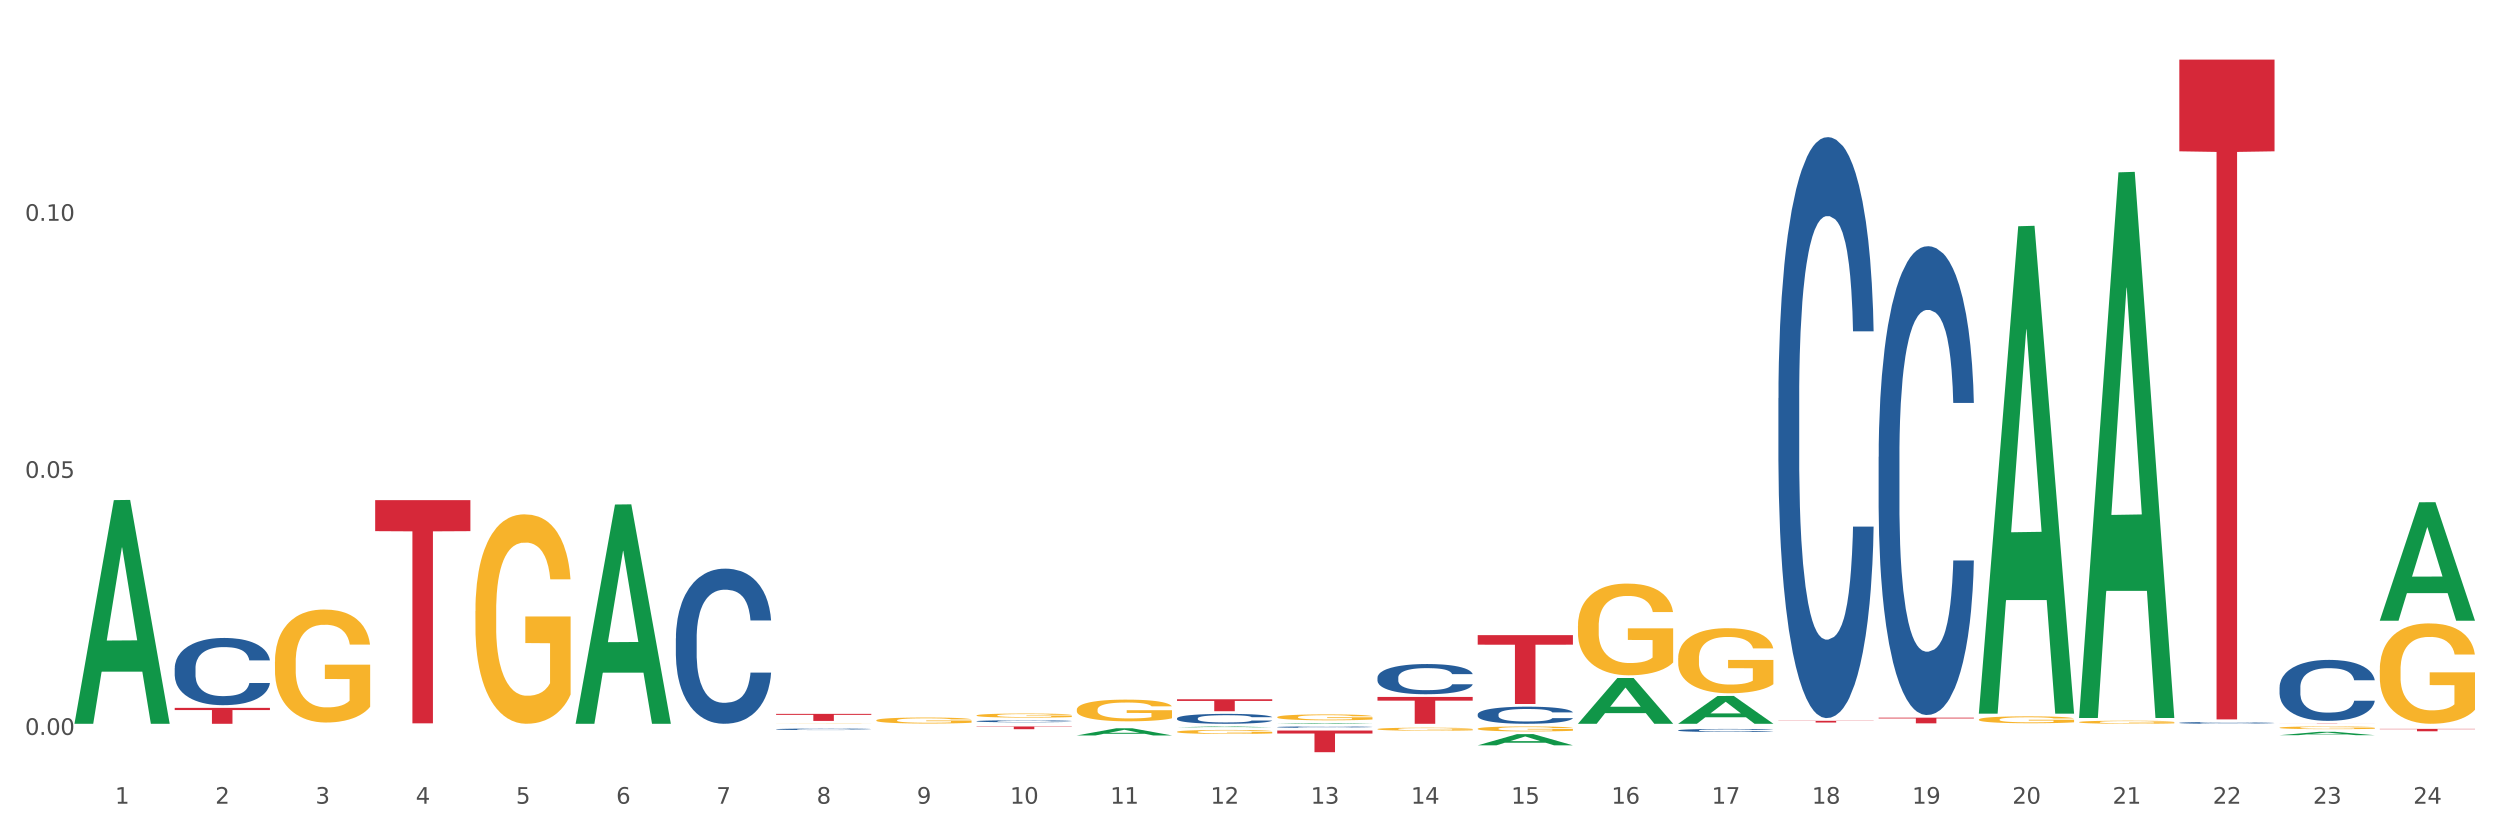 <?xml version="1.0" encoding="utf-8" standalone="no"?>
<!DOCTYPE svg PUBLIC "-//W3C//DTD SVG 1.1//EN"
  "http://www.w3.org/Graphics/SVG/1.1/DTD/svg11.dtd">
<svg xmlns:xlink="http://www.w3.org/1999/xlink" width="1080pt" height="360pt" viewBox="0 0 1080 360" xmlns="http://www.w3.org/2000/svg" version="1.1">
 <rect x="0" y="0" width="1080" height="360" fill="#333333" stroke="none"/>
 <defs>
  <style type="text/css">*{stroke-linejoin: round; stroke-linecap: butt}</style>
 </defs>
 <g id="figure_1">
  <g id="patch_1">
   <path d="M 0 360 
L 1080 360 
L 1080 0 
L 0 0 
z
" style="fill: #ffffff; stroke: #ffffff; stroke-linejoin: miter"/>
  </g>
  <g id="axes_1">
   <g id="matplotlib.axis_1">
    <g id="xtick_1">
     <g id="text_1">
      <!-- 1 -->
      <g style="fill: #4d4d4d" transform="translate(49.688 347.204) scale(0.096 -0.096)">
       <defs>
        <path id="DejaVuSans-31" d="M 794 531 
L 1825 531 
L 1825 4091 
L 703 3866 
L 703 4441 
L 1819 4666 
L 2450 4666 
L 2450 531 
L 3481 531 
L 3481 0 
L 794 0 
L 794 531 
z
" transform="scale(0.016)"/>
       </defs>
       <use xlink:href="#DejaVuSans-31"/>
      </g>
     </g>
    </g>
    <g id="xtick_2">
     <g id="text_2">
      <!-- 2 -->
      <g style="fill: #4d4d4d" transform="translate(92.988 347.204) scale(0.096 -0.096)">
       <defs>
        <path id="DejaVuSans-32" d="M 1228 531 
L 3431 531 
L 3431 0 
L 469 0 
L 469 531 
Q 828 903 1448 1529 
Q 2069 2156 2228 2338 
Q 2531 2678 2651 2914 
Q 2772 3150 2772 3378 
Q 2772 3750 2511 3984 
Q 2250 4219 1831 4219 
Q 1534 4219 1204 4116 
Q 875 4013 500 3803 
L 500 4441 
Q 881 4594 1212 4672 
Q 1544 4750 1819 4750 
Q 2544 4750 2975 4387 
Q 3406 4025 3406 3419 
Q 3406 3131 3298 2873 
Q 3191 2616 2906 2266 
Q 2828 2175 2409 1742 
Q 1991 1309 1228 531 
z
" transform="scale(0.016)"/>
       </defs>
       <use xlink:href="#DejaVuSans-32"/>
      </g>
     </g>
    </g>
    <g id="xtick_3">
     <g id="text_3">
      <!-- 3 -->
      <g style="fill: #4d4d4d" transform="translate(136.287 347.204) scale(0.096 -0.096)">
       <defs>
        <path id="DejaVuSans-33" d="M 2597 2516 
Q 3050 2419 3304 2112 
Q 3559 1806 3559 1356 
Q 3559 666 3084 287 
Q 2609 -91 1734 -91 
Q 1441 -91 1130 -33 
Q 819 25 488 141 
L 488 750 
Q 750 597 1062 519 
Q 1375 441 1716 441 
Q 2309 441 2620 675 
Q 2931 909 2931 1356 
Q 2931 1769 2642 2001 
Q 2353 2234 1838 2234 
L 1294 2234 
L 1294 2753 
L 1863 2753 
Q 2328 2753 2575 2939 
Q 2822 3125 2822 3475 
Q 2822 3834 2567 4026 
Q 2313 4219 1838 4219 
Q 1578 4219 1281 4162 
Q 984 4106 628 3988 
L 628 4550 
Q 988 4650 1302 4700 
Q 1616 4750 1894 4750 
Q 2613 4750 3031 4423 
Q 3450 4097 3450 3541 
Q 3450 3153 3228 2886 
Q 3006 2619 2597 2516 
z
" transform="scale(0.016)"/>
       </defs>
       <use xlink:href="#DejaVuSans-33"/>
      </g>
     </g>
    </g>
    <g id="xtick_4">
     <g id="text_4">
      <!-- 4 -->
      <g style="fill: #4d4d4d" transform="translate(179.587 347.204) scale(0.096 -0.096)">
       <defs>
        <path id="DejaVuSans-34" d="M 2419 4116 
L 825 1625 
L 2419 1625 
L 2419 4116 
z
M 2253 4666 
L 3047 4666 
L 3047 1625 
L 3713 1625 
L 3713 1100 
L 3047 1100 
L 3047 0 
L 2419 0 
L 2419 1100 
L 313 1100 
L 313 1709 
L 2253 4666 
z
" transform="scale(0.016)"/>
       </defs>
       <use xlink:href="#DejaVuSans-34"/>
      </g>
     </g>
    </g>
    <g id="xtick_5">
     <g id="text_5">
      <!-- 5 -->
      <g style="fill: #4d4d4d" transform="translate(222.887 347.204) scale(0.096 -0.096)">
       <defs>
        <path id="DejaVuSans-35" d="M 691 4666 
L 3169 4666 
L 3169 4134 
L 1269 4134 
L 1269 2991 
Q 1406 3038 1543 3061 
Q 1681 3084 1819 3084 
Q 2600 3084 3056 2656 
Q 3513 2228 3513 1497 
Q 3513 744 3044 326 
Q 2575 -91 1722 -91 
Q 1428 -91 1123 -41 
Q 819 9 494 109 
L 494 744 
Q 775 591 1075 516 
Q 1375 441 1709 441 
Q 2250 441 2565 725 
Q 2881 1009 2881 1497 
Q 2881 1984 2565 2268 
Q 2250 2553 1709 2553 
Q 1456 2553 1204 2497 
Q 953 2441 691 2322 
L 691 4666 
z
" transform="scale(0.016)"/>
       </defs>
       <use xlink:href="#DejaVuSans-35"/>
      </g>
     </g>
    </g>
    <g id="xtick_6">
     <g id="text_6">
      <!-- 6 -->
      <g style="fill: #4d4d4d" transform="translate(266.186 347.204) scale(0.096 -0.096)">
       <defs>
        <path id="DejaVuSans-36" d="M 2113 2584 
Q 1688 2584 1439 2293 
Q 1191 2003 1191 1497 
Q 1191 994 1439 701 
Q 1688 409 2113 409 
Q 2538 409 2786 701 
Q 3034 994 3034 1497 
Q 3034 2003 2786 2293 
Q 2538 2584 2113 2584 
z
M 3366 4563 
L 3366 3988 
Q 3128 4100 2886 4159 
Q 2644 4219 2406 4219 
Q 1781 4219 1451 3797 
Q 1122 3375 1075 2522 
Q 1259 2794 1537 2939 
Q 1816 3084 2150 3084 
Q 2853 3084 3261 2657 
Q 3669 2231 3669 1497 
Q 3669 778 3244 343 
Q 2819 -91 2113 -91 
Q 1303 -91 875 529 
Q 447 1150 447 2328 
Q 447 3434 972 4092 
Q 1497 4750 2381 4750 
Q 2619 4750 2861 4703 
Q 3103 4656 3366 4563 
z
" transform="scale(0.016)"/>
       </defs>
       <use xlink:href="#DejaVuSans-36"/>
      </g>
     </g>
    </g>
    <g id="xtick_7">
     <g id="text_7">
      <!-- 7 -->
      <g style="fill: #4d4d4d" transform="translate(309.486 347.204) scale(0.096 -0.096)">
       <defs>
        <path id="DejaVuSans-37" d="M 525 4666 
L 3525 4666 
L 3525 4397 
L 1831 0 
L 1172 0 
L 2766 4134 
L 525 4134 
L 525 4666 
z
" transform="scale(0.016)"/>
       </defs>
       <use xlink:href="#DejaVuSans-37"/>
      </g>
     </g>
    </g>
    <g id="xtick_8">
     <g id="text_8">
      <!-- 8 -->
      <g style="fill: #4d4d4d" transform="translate(352.785 347.204) scale(0.096 -0.096)">
       <defs>
        <path id="DejaVuSans-38" d="M 2034 2216 
Q 1584 2216 1326 1975 
Q 1069 1734 1069 1313 
Q 1069 891 1326 650 
Q 1584 409 2034 409 
Q 2484 409 2743 651 
Q 3003 894 3003 1313 
Q 3003 1734 2745 1975 
Q 2488 2216 2034 2216 
z
M 1403 2484 
Q 997 2584 770 2862 
Q 544 3141 544 3541 
Q 544 4100 942 4425 
Q 1341 4750 2034 4750 
Q 2731 4750 3128 4425 
Q 3525 4100 3525 3541 
Q 3525 3141 3298 2862 
Q 3072 2584 2669 2484 
Q 3125 2378 3379 2068 
Q 3634 1759 3634 1313 
Q 3634 634 3220 271 
Q 2806 -91 2034 -91 
Q 1263 -91 848 271 
Q 434 634 434 1313 
Q 434 1759 690 2068 
Q 947 2378 1403 2484 
z
M 1172 3481 
Q 1172 3119 1398 2916 
Q 1625 2713 2034 2713 
Q 2441 2713 2670 2916 
Q 2900 3119 2900 3481 
Q 2900 3844 2670 4047 
Q 2441 4250 2034 4250 
Q 1625 4250 1398 4047 
Q 1172 3844 1172 3481 
z
" transform="scale(0.016)"/>
       </defs>
       <use xlink:href="#DejaVuSans-38"/>
      </g>
     </g>
    </g>
    <g id="xtick_9">
     <g id="text_9">
      <!-- 9 -->
      <g style="fill: #4d4d4d" transform="translate(396.085 347.204) scale(0.096 -0.096)">
       <defs>
        <path id="DejaVuSans-39" d="M 703 97 
L 703 672 
Q 941 559 1184 500 
Q 1428 441 1663 441 
Q 2288 441 2617 861 
Q 2947 1281 2994 2138 
Q 2813 1869 2534 1725 
Q 2256 1581 1919 1581 
Q 1219 1581 811 2004 
Q 403 2428 403 3163 
Q 403 3881 828 4315 
Q 1253 4750 1959 4750 
Q 2769 4750 3195 4129 
Q 3622 3509 3622 2328 
Q 3622 1225 3098 567 
Q 2575 -91 1691 -91 
Q 1453 -91 1209 -44 
Q 966 3 703 97 
z
M 1959 2075 
Q 2384 2075 2632 2365 
Q 2881 2656 2881 3163 
Q 2881 3666 2632 3958 
Q 2384 4250 1959 4250 
Q 1534 4250 1286 3958 
Q 1038 3666 1038 3163 
Q 1038 2656 1286 2365 
Q 1534 2075 1959 2075 
z
" transform="scale(0.016)"/>
       </defs>
       <use xlink:href="#DejaVuSans-39"/>
      </g>
     </g>
    </g>
    <g id="xtick_10">
     <g id="text_10">
      <!-- 10 -->
      <g style="fill: #4d4d4d" transform="translate(436.331 347.204) scale(0.096 -0.096)">
       <defs>
        <path id="DejaVuSans-30" d="M 2034 4250 
Q 1547 4250 1301 3770 
Q 1056 3291 1056 2328 
Q 1056 1369 1301 889 
Q 1547 409 2034 409 
Q 2525 409 2770 889 
Q 3016 1369 3016 2328 
Q 3016 3291 2770 3770 
Q 2525 4250 2034 4250 
z
M 2034 4750 
Q 2819 4750 3233 4129 
Q 3647 3509 3647 2328 
Q 3647 1150 3233 529 
Q 2819 -91 2034 -91 
Q 1250 -91 836 529 
Q 422 1150 422 2328 
Q 422 3509 836 4129 
Q 1250 4750 2034 4750 
z
" transform="scale(0.016)"/>
       </defs>
       <use xlink:href="#DejaVuSans-31"/>
       <use xlink:href="#DejaVuSans-30" transform="translate(63.623 0)"/>
      </g>
     </g>
    </g>
    <g id="xtick_11">
     <g id="text_11">
      <!-- 11 -->
      <g style="fill: #4d4d4d" transform="translate(479.63 347.204) scale(0.096 -0.096)">
       <use xlink:href="#DejaVuSans-31"/>
       <use xlink:href="#DejaVuSans-31" transform="translate(63.623 0)"/>
      </g>
     </g>
    </g>
    <g id="xtick_12">
     <g id="text_12">
      <!-- 12 -->
      <g style="fill: #4d4d4d" transform="translate(522.93 347.204) scale(0.096 -0.096)">
       <use xlink:href="#DejaVuSans-31"/>
       <use xlink:href="#DejaVuSans-32" transform="translate(63.623 0)"/>
      </g>
     </g>
    </g>
    <g id="xtick_13">
     <g id="text_13">
      <!-- 13 -->
      <g style="fill: #4d4d4d" transform="translate(566.229 347.204) scale(0.096 -0.096)">
       <use xlink:href="#DejaVuSans-31"/>
       <use xlink:href="#DejaVuSans-33" transform="translate(63.623 0)"/>
      </g>
     </g>
    </g>
    <g id="xtick_14">
     <g id="text_14">
      <!-- 14 -->
      <g style="fill: #4d4d4d" transform="translate(609.529 347.204) scale(0.096 -0.096)">
       <use xlink:href="#DejaVuSans-31"/>
       <use xlink:href="#DejaVuSans-34" transform="translate(63.623 0)"/>
      </g>
     </g>
    </g>
    <g id="xtick_15">
     <g id="text_15">
      <!-- 15 -->
      <g style="fill: #4d4d4d" transform="translate(652.828 347.204) scale(0.096 -0.096)">
       <use xlink:href="#DejaVuSans-31"/>
       <use xlink:href="#DejaVuSans-35" transform="translate(63.623 0)"/>
      </g>
     </g>
    </g>
    <g id="xtick_16">
     <g id="text_16">
      <!-- 16 -->
      <g style="fill: #4d4d4d" transform="translate(696.128 347.204) scale(0.096 -0.096)">
       <use xlink:href="#DejaVuSans-31"/>
       <use xlink:href="#DejaVuSans-36" transform="translate(63.623 0)"/>
      </g>
     </g>
    </g>
    <g id="xtick_17">
     <g id="text_17">
      <!-- 17 -->
      <g style="fill: #4d4d4d" transform="translate(739.428 347.204) scale(0.096 -0.096)">
       <use xlink:href="#DejaVuSans-31"/>
       <use xlink:href="#DejaVuSans-37" transform="translate(63.623 0)"/>
      </g>
     </g>
    </g>
    <g id="xtick_18">
     <g id="text_18">
      <!-- 18 -->
      <g style="fill: #4d4d4d" transform="translate(782.727 347.204) scale(0.096 -0.096)">
       <use xlink:href="#DejaVuSans-31"/>
       <use xlink:href="#DejaVuSans-38" transform="translate(63.623 0)"/>
      </g>
     </g>
    </g>
    <g id="xtick_19">
     <g id="text_19">
      <!-- 19 -->
      <g style="fill: #4d4d4d" transform="translate(826.027 347.204) scale(0.096 -0.096)">
       <use xlink:href="#DejaVuSans-31"/>
       <use xlink:href="#DejaVuSans-39" transform="translate(63.623 0)"/>
      </g>
     </g>
    </g>
    <g id="xtick_20">
     <g id="text_20">
      <!-- 20 -->
      <g style="fill: #4d4d4d" transform="translate(869.326 347.204) scale(0.096 -0.096)">
       <use xlink:href="#DejaVuSans-32"/>
       <use xlink:href="#DejaVuSans-30" transform="translate(63.623 0)"/>
      </g>
     </g>
    </g>
    <g id="xtick_21">
     <g id="text_21">
      <!-- 21 -->
      <g style="fill: #4d4d4d" transform="translate(912.626 347.204) scale(0.096 -0.096)">
       <use xlink:href="#DejaVuSans-32"/>
       <use xlink:href="#DejaVuSans-31" transform="translate(63.623 0)"/>
      </g>
     </g>
    </g>
    <g id="xtick_22">
     <g id="text_22">
      <!-- 22 -->
      <g style="fill: #4d4d4d" transform="translate(955.926 347.204) scale(0.096 -0.096)">
       <use xlink:href="#DejaVuSans-32"/>
       <use xlink:href="#DejaVuSans-32" transform="translate(63.623 0)"/>
      </g>
     </g>
    </g>
    <g id="xtick_23">
     <g id="text_23">
      <!-- 23 -->
      <g style="fill: #4d4d4d" transform="translate(999.225 347.204) scale(0.096 -0.096)">
       <use xlink:href="#DejaVuSans-32"/>
       <use xlink:href="#DejaVuSans-33" transform="translate(63.623 0)"/>
      </g>
     </g>
    </g>
    <g id="xtick_24">
     <g id="text_24">
      <!-- 24 -->
      <g style="fill: #4d4d4d" transform="translate(1042.525 347.204) scale(0.096 -0.096)">
       <use xlink:href="#DejaVuSans-32"/>
       <use xlink:href="#DejaVuSans-34" transform="translate(63.623 0)"/>
      </g>
     </g>
    </g>
    <g id="xtick_25"/>
    <g id="xtick_26"/>
    <g id="xtick_27"/>
    <g id="xtick_28"/>
    <g id="xtick_29"/>
    <g id="xtick_30"/>
    <g id="xtick_31"/>
    <g id="xtick_32"/>
    <g id="xtick_33"/>
    <g id="xtick_34"/>
    <g id="xtick_35"/>
    <g id="xtick_36"/>
    <g id="xtick_37"/>
    <g id="xtick_38"/>
    <g id="xtick_39"/>
    <g id="xtick_40"/>
    <g id="xtick_41"/>
    <g id="xtick_42"/>
    <g id="xtick_43"/>
    <g id="xtick_44"/>
    <g id="xtick_45"/>
    <g id="xtick_46"/>
    <g id="xtick_47"/>
   </g>
   <g id="matplotlib.axis_2">
    <g id="ytick_1">
     <g id="text_25">
      <!-- 0.00 -->
      <g style="fill: #4d4d4d" transform="translate(10.8 317.472) scale(0.096 -0.096)">
       <defs>
        <path id="DejaVuSans-2e" d="M 684 794 
L 1344 794 
L 1344 0 
L 684 0 
L 684 794 
z
" transform="scale(0.016)"/>
       </defs>
       <use xlink:href="#DejaVuSans-30"/>
       <use xlink:href="#DejaVuSans-2e" transform="translate(63.623 0)"/>
       <use xlink:href="#DejaVuSans-30" transform="translate(95.41 0)"/>
       <use xlink:href="#DejaVuSans-30" transform="translate(159.033 0)"/>
      </g>
     </g>
    </g>
    <g id="ytick_2">
     <g id="text_26">
      <!-- 0.05 -->
      <g style="fill: #4d4d4d" transform="translate(10.8 206.435) scale(0.096 -0.096)">
       <use xlink:href="#DejaVuSans-30"/>
       <use xlink:href="#DejaVuSans-2e" transform="translate(63.623 0)"/>
       <use xlink:href="#DejaVuSans-30" transform="translate(95.41 0)"/>
       <use xlink:href="#DejaVuSans-35" transform="translate(159.033 0)"/>
      </g>
     </g>
    </g>
    <g id="ytick_3">
     <g id="text_27">
      <!-- 0.10 -->
      <g style="fill: #4d4d4d" transform="translate(10.8 95.398) scale(0.096 -0.096)">
       <use xlink:href="#DejaVuSans-30"/>
       <use xlink:href="#DejaVuSans-2e" transform="translate(63.623 0)"/>
       <use xlink:href="#DejaVuSans-31" transform="translate(95.41 0)"/>
       <use xlink:href="#DejaVuSans-30" transform="translate(159.033 0)"/>
      </g>
     </g>
    </g>
    <g id="ytick_4"/>
    <g id="ytick_5"/>
    <g id="ytick_6"/>
   </g>
   <g id="PolyCollection_1">
    <path d="M 32.175 312.49 
L 32.217 312.4 
L 49.18 216.051 
L 56.22 215.96 
L 73.31 312.672 
L 65.167 312.672 
L 61.478 290.151 
L 43.964 290.151 
L 43.837 290.515 
L 40.275 312.672 
L 32.175 312.672 
L 32.175 312.49 
L 46.169 276.711 
L 59.273 276.621 
L 52.785 236.574 
L 52.7 236.392 
L 52.615 236.664 
L 46.127 276.621 
L 46.169 276.711 
L 32.175 312.49 
z
" clip-path="url(#p2974c555e1)" style="fill: #109648"/>
    <path d="M 724.968 315.496 
L 725.017 315.495 
L 725.017 315.461 
L 725.163 315.416 
L 725.698 315.331 
L 726.378 315.268 
L 727.545 315.193 
L 728.177 315.162 
L 729.004 315.127 
L 730.706 315.07 
L 732.651 315.022 
L 734.012 314.996 
L 735.033 314.979 
L 737.318 314.949 
L 738.631 314.936 
L 739.993 314.925 
L 741.16 314.918 
L 743.104 314.909 
L 744.66 314.905 
L 746.459 314.904 
L 747.967 314.905 
L 749.96 314.91 
L 752.878 314.925 
L 753.996 314.933 
L 755.503 314.948 
L 757.059 314.967 
L 758.323 314.986 
L 759.782 315.014 
L 761.289 315.05 
L 762.748 315.096 
L 763.769 315.138 
L 764.596 315.182 
L 765.325 315.236 
L 765.86 315.295 
L 766.103 315.345 
L 757.205 315.345 
L 756.962 315.3 
L 756.476 315.252 
L 755.989 315.22 
L 755.455 315.193 
L 754.628 315.163 
L 753.899 315.144 
L 752.683 315.121 
L 751.565 315.106 
L 750.641 315.098 
L 749.523 315.091 
L 747.14 315.084 
L 745.438 315.084 
L 744.369 315.086 
L 743.056 315.092 
L 741.938 315.1 
L 740.625 315.115 
L 739.604 315.131 
L 738.583 315.151 
L 737.999 315.165 
L 737.124 315.192 
L 736.54 315.214 
L 735.763 315.251 
L 735.325 315.277 
L 734.547 315.346 
L 734.207 315.396 
L 734.061 315.431 
L 733.963 315.47 
L 733.963 315.658 
L 734.255 315.742 
L 734.498 315.778 
L 734.887 315.819 
L 735.617 315.872 
L 736.686 315.924 
L 737.805 315.961 
L 738.728 315.984 
L 739.604 316.001 
L 740.479 316.014 
L 741.549 316.026 
L 742.424 316.033 
L 743.737 316.04 
L 745.293 316.044 
L 746.508 316.044 
L 748.988 316.038 
L 750.106 316.032 
L 751.176 316.023 
L 752.343 316.01 
L 753.267 315.996 
L 753.801 315.985 
L 754.677 315.962 
L 755.357 315.938 
L 755.941 315.91 
L 756.33 315.886 
L 756.767 315.85 
L 757.108 315.809 
L 757.205 315.788 
L 766.103 315.788 
L 765.908 315.831 
L 765.568 315.873 
L 764.887 315.93 
L 764.353 315.962 
L 763.526 316.002 
L 762.651 316.035 
L 761.435 316.073 
L 760.317 316.1 
L 759.15 316.125 
L 757.886 316.146 
L 755.6 316.176 
L 754.774 316.185 
L 753.023 316.199 
L 751.662 316.208 
L 749.669 316.216 
L 747.626 316.221 
L 745.487 316.222 
L 743.591 316.22 
L 741.5 316.212 
L 740.187 316.205 
L 738.728 316.194 
L 737.027 316.177 
L 735.422 316.157 
L 733.915 316.133 
L 732.505 316.105 
L 731.192 316.074 
L 729.49 316.022 
L 728.226 315.972 
L 727.302 315.925 
L 726.67 315.885 
L 726.038 315.835 
L 725.698 315.8 
L 725.163 315.715 
L 724.968 315.637 
L 724.968 315.496 
z
" clip-path="url(#p2974c555e1)" style="fill: #255c99"/>
    <path d="M 768.268 172.011 
L 768.317 171.782 
L 768.317 165.364 
L 768.462 156.654 
L 768.997 140.609 
L 769.678 128.461 
L 770.845 114.25 
L 771.477 108.29 
L 772.304 101.643 
L 774.005 90.87 
L 775.95 81.702 
L 777.312 76.659 
L 778.333 73.45 
L 780.618 67.72 
L 781.931 65.198 
L 783.292 63.135 
L 784.459 61.76 
L 786.404 60.156 
L 787.96 59.468 
L 789.759 59.239 
L 791.266 59.468 
L 793.26 60.385 
L 796.177 63.135 
L 797.296 64.74 
L 798.803 67.491 
L 800.359 71.158 
L 801.623 74.825 
L 803.082 80.097 
L 804.589 86.974 
L 806.048 95.684 
L 807.069 103.706 
L 807.895 112.187 
L 808.625 122.501 
L 809.159 133.733 
L 809.403 143.13 
L 800.505 143.13 
L 800.261 134.65 
L 799.775 125.481 
L 799.289 119.292 
L 798.754 114.25 
L 797.928 108.519 
L 797.198 104.852 
L 795.983 100.497 
L 794.864 97.746 
L 793.941 96.142 
L 792.822 94.767 
L 790.44 93.391 
L 788.738 93.391 
L 787.668 93.85 
L 786.355 94.996 
L 785.237 96.6 
L 783.924 99.351 
L 782.903 102.331 
L 781.882 106.227 
L 781.299 108.978 
L 780.424 114.021 
L 779.84 118.146 
L 779.062 125.252 
L 778.624 130.295 
L 777.847 143.36 
L 777.506 152.987 
L 777.36 159.634 
L 777.263 166.968 
L 777.263 202.725 
L 777.555 218.77 
L 777.798 225.647 
L 778.187 233.44 
L 778.916 243.525 
L 779.986 253.381 
L 781.104 260.487 
L 782.028 264.842 
L 782.903 268.051 
L 783.778 270.572 
L 784.848 272.864 
L 785.723 274.24 
L 787.036 275.615 
L 788.592 276.302 
L 789.808 276.302 
L 792.287 275.156 
L 793.406 274.01 
L 794.475 272.406 
L 795.642 269.885 
L 796.566 267.134 
L 797.101 265.071 
L 797.976 260.716 
L 798.657 256.132 
L 799.24 250.86 
L 799.629 246.276 
L 800.067 239.399 
L 800.407 231.606 
L 800.505 227.48 
L 809.403 227.48 
L 809.208 235.732 
L 808.868 243.754 
L 808.187 254.527 
L 807.652 260.716 
L 806.826 268.28 
L 805.95 274.698 
L 804.735 281.804 
L 803.616 287.075 
L 802.449 291.66 
L 801.185 295.785 
L 798.9 301.516 
L 798.073 303.12 
L 796.323 305.871 
L 794.962 307.475 
L 792.968 309.08 
L 790.926 309.997 
L 788.787 310.226 
L 786.89 309.767 
L 784.8 308.392 
L 783.487 307.017 
L 782.028 304.954 
L 780.326 301.745 
L 778.722 297.848 
L 777.214 293.264 
L 775.804 287.992 
L 774.492 282.033 
L 772.79 272.177 
L 771.526 262.55 
L 770.602 253.61 
L 769.97 246.046 
L 769.338 236.42 
L 768.997 229.772 
L 768.462 213.728 
L 768.268 198.829 
L 768.268 172.011 
z
" clip-path="url(#p2974c555e1)" style="fill: #255c99"/>
    <path d="M 811.567 197.36 
L 811.616 197.175 
L 811.616 191.996 
L 811.762 184.967 
L 812.297 172.019 
L 812.978 162.216 
L 814.144 150.748 
L 814.777 145.939 
L 815.603 140.575 
L 817.305 131.882 
L 819.25 124.483 
L 820.611 120.414 
L 821.632 117.825 
L 823.918 113.2 
L 825.23 111.166 
L 826.592 109.501 
L 827.759 108.391 
L 829.704 107.097 
L 831.26 106.542 
L 833.059 106.357 
L 834.566 106.542 
L 836.559 107.281 
L 839.477 109.501 
L 840.595 110.796 
L 842.102 113.015 
L 843.658 115.975 
L 844.922 118.934 
L 846.381 123.189 
L 847.888 128.737 
L 849.347 135.766 
L 850.368 142.24 
L 851.195 149.084 
L 851.924 157.407 
L 852.459 166.47 
L 852.702 174.054 
L 843.804 174.054 
L 843.561 167.21 
L 843.075 159.812 
L 842.589 154.818 
L 842.054 150.748 
L 841.227 146.124 
L 840.498 143.165 
L 839.282 139.65 
L 838.164 137.431 
L 837.24 136.136 
L 836.122 135.026 
L 833.739 133.917 
L 832.038 133.917 
L 830.968 134.286 
L 829.655 135.211 
L 828.537 136.506 
L 827.224 138.726 
L 826.203 141.13 
L 825.182 144.275 
L 824.598 146.494 
L 823.723 150.563 
L 823.14 153.893 
L 822.362 159.627 
L 821.924 163.696 
L 821.146 174.239 
L 820.806 182.008 
L 820.66 187.372 
L 820.563 193.29 
L 820.563 222.145 
L 820.854 235.093 
L 821.097 240.642 
L 821.486 246.93 
L 822.216 255.069 
L 823.285 263.022 
L 824.404 268.756 
L 825.328 272.271 
L 826.203 274.86 
L 827.078 276.895 
L 828.148 278.745 
L 829.023 279.854 
L 830.336 280.964 
L 831.892 281.519 
L 833.107 281.519 
L 835.587 280.594 
L 836.705 279.669 
L 837.775 278.375 
L 838.942 276.34 
L 839.866 274.12 
L 840.401 272.456 
L 841.276 268.941 
L 841.957 265.242 
L 842.54 260.988 
L 842.929 257.289 
L 843.367 251.74 
L 843.707 245.451 
L 843.804 242.121 
L 852.702 242.121 
L 852.508 248.78 
L 852.167 255.254 
L 851.487 263.947 
L 850.952 268.941 
L 850.125 275.045 
L 849.25 280.224 
L 848.034 285.958 
L 846.916 290.212 
L 845.749 293.912 
L 844.485 297.241 
L 842.2 301.865 
L 841.373 303.16 
L 839.623 305.38 
L 838.261 306.674 
L 836.268 307.969 
L 834.226 308.709 
L 832.086 308.894 
L 830.19 308.524 
L 828.099 307.414 
L 826.786 306.304 
L 825.328 304.64 
L 823.626 302.05 
L 822.021 298.906 
L 820.514 295.206 
L 819.104 290.952 
L 817.791 286.143 
L 816.089 278.19 
L 814.825 270.421 
L 813.901 263.207 
L 813.269 257.104 
L 812.637 249.335 
L 812.297 243.971 
L 811.762 231.023 
L 811.567 219.001 
L 811.567 197.36 
z
" clip-path="url(#p2974c555e1)" style="fill: #255c99"/>
    <path d="M 941.466 312.261 
L 941.515 312.26 
L 941.515 312.241 
L 941.661 312.216 
L 942.196 312.168 
L 942.876 312.132 
L 944.043 312.089 
L 944.675 312.072 
L 945.502 312.052 
L 947.204 312.02 
L 949.149 311.993 
L 950.51 311.978 
L 951.531 311.968 
L 953.816 311.951 
L 955.129 311.944 
L 956.491 311.938 
L 957.658 311.933 
L 959.602 311.929 
L 961.158 311.927 
L 962.957 311.926 
L 964.465 311.927 
L 966.458 311.929 
L 969.376 311.938 
L 970.494 311.942 
L 972.001 311.95 
L 973.557 311.961 
L 974.821 311.972 
L 976.28 311.988 
L 977.787 312.008 
L 979.246 312.034 
L 980.267 312.058 
L 981.094 312.083 
L 981.823 312.114 
L 982.358 312.147 
L 982.601 312.175 
L 973.703 312.175 
L 973.46 312.15 
L 972.974 312.123 
L 972.487 312.104 
L 971.953 312.089 
L 971.126 312.072 
L 970.397 312.062 
L 969.181 312.049 
L 968.063 312.04 
L 967.139 312.036 
L 966.021 312.032 
L 963.638 312.027 
L 961.936 312.027 
L 960.867 312.029 
L 959.554 312.032 
L 958.435 312.037 
L 957.123 312.045 
L 956.102 312.054 
L 955.081 312.066 
L 954.497 312.074 
L 953.622 312.089 
L 953.038 312.101 
L 952.26 312.122 
L 951.823 312.137 
L 951.045 312.176 
L 950.705 312.205 
L 950.559 312.224 
L 950.461 312.246 
L 950.461 312.352 
L 950.753 312.4 
L 950.996 312.421 
L 951.385 312.444 
L 952.115 312.474 
L 953.184 312.503 
L 954.303 312.524 
L 955.226 312.537 
L 956.102 312.547 
L 956.977 312.554 
L 958.046 312.561 
L 958.922 312.565 
L 960.235 312.569 
L 961.79 312.571 
L 963.006 312.571 
L 965.486 312.568 
L 966.604 312.564 
L 967.674 312.56 
L 968.841 312.552 
L 969.765 312.544 
L 970.299 312.538 
L 971.175 312.525 
L 971.855 312.511 
L 972.439 312.496 
L 972.828 312.482 
L 973.265 312.461 
L 973.606 312.438 
L 973.703 312.426 
L 982.601 312.426 
L 982.406 312.451 
L 982.066 312.474 
L 981.385 312.506 
L 980.85 312.525 
L 980.024 312.547 
L 979.149 312.566 
L 977.933 312.588 
L 976.815 312.603 
L 975.648 312.617 
L 974.384 312.629 
L 972.098 312.646 
L 971.272 312.651 
L 969.521 312.659 
L 968.16 312.664 
L 966.166 312.669 
L 964.124 312.671 
L 961.985 312.672 
L 960.089 312.671 
L 957.998 312.667 
L 956.685 312.663 
L 955.226 312.656 
L 953.525 312.647 
L 951.92 312.635 
L 950.413 312.622 
L 949.003 312.606 
L 947.69 312.588 
L 945.988 312.559 
L 944.724 312.53 
L 943.8 312.504 
L 943.168 312.481 
L 942.536 312.453 
L 942.196 312.433 
L 941.661 312.385 
L 941.466 312.341 
L 941.466 312.261 
z
" clip-path="url(#p2974c555e1)" style="fill: #255c99"/>
    <path d="M 984.766 296.907 
L 984.814 296.883 
L 984.814 296.21 
L 984.96 295.295 
L 985.495 293.611 
L 986.176 292.336 
L 987.343 290.845 
L 987.975 290.219 
L 988.801 289.522 
L 990.503 288.391 
L 992.448 287.429 
L 993.81 286.9 
L 994.831 286.563 
L 997.116 285.961 
L 998.429 285.697 
L 999.79 285.48 
L 1000.957 285.336 
L 1002.902 285.168 
L 1004.458 285.095 
L 1006.257 285.071 
L 1007.764 285.095 
L 1009.758 285.192 
L 1012.675 285.48 
L 1013.793 285.649 
L 1015.301 285.937 
L 1016.857 286.322 
L 1018.121 286.707 
L 1019.579 287.26 
L 1021.087 287.982 
L 1022.545 288.896 
L 1023.567 289.738 
L 1024.393 290.628 
L 1025.122 291.711 
L 1025.657 292.89 
L 1025.9 293.876 
L 1017.003 293.876 
L 1016.759 292.986 
L 1016.273 292.024 
L 1015.787 291.374 
L 1015.252 290.845 
L 1014.426 290.243 
L 1013.696 289.859 
L 1012.481 289.401 
L 1011.362 289.113 
L 1010.438 288.944 
L 1009.32 288.8 
L 1006.938 288.656 
L 1005.236 288.656 
L 1004.166 288.704 
L 1002.853 288.824 
L 1001.735 288.993 
L 1000.422 289.281 
L 999.401 289.594 
L 998.38 290.003 
L 997.797 290.292 
L 996.921 290.821 
L 996.338 291.254 
L 995.56 292 
L 995.122 292.529 
L 994.344 293.9 
L 994.004 294.91 
L 993.858 295.608 
L 993.761 296.378 
L 993.761 300.131 
L 994.053 301.815 
L 994.296 302.536 
L 994.685 303.354 
L 995.414 304.413 
L 996.484 305.447 
L 997.602 306.193 
L 998.526 306.65 
L 999.401 306.987 
L 1000.276 307.252 
L 1001.346 307.492 
L 1002.221 307.636 
L 1003.534 307.781 
L 1005.09 307.853 
L 1006.306 307.853 
L 1008.785 307.733 
L 1009.904 307.612 
L 1010.973 307.444 
L 1012.14 307.179 
L 1013.064 306.891 
L 1013.599 306.674 
L 1014.474 306.217 
L 1015.155 305.736 
L 1015.738 305.183 
L 1016.127 304.702 
L 1016.565 303.98 
L 1016.905 303.162 
L 1017.003 302.729 
L 1025.9 302.729 
L 1025.706 303.595 
L 1025.366 304.437 
L 1024.685 305.568 
L 1024.15 306.217 
L 1023.323 307.011 
L 1022.448 307.685 
L 1021.233 308.43 
L 1020.114 308.984 
L 1018.947 309.465 
L 1017.683 309.898 
L 1015.398 310.499 
L 1014.571 310.668 
L 1012.821 310.956 
L 1011.46 311.125 
L 1009.466 311.293 
L 1007.424 311.389 
L 1005.284 311.413 
L 1003.388 311.365 
L 1001.297 311.221 
L 999.985 311.077 
L 998.526 310.86 
L 996.824 310.523 
L 995.22 310.114 
L 993.712 309.633 
L 992.302 309.08 
L 990.989 308.454 
L 989.288 307.42 
L 988.024 306.41 
L 987.1 305.471 
L 986.468 304.678 
L 985.836 303.667 
L 985.495 302.969 
L 984.96 301.286 
L 984.766 299.722 
L 984.766 296.907 
z
" clip-path="url(#p2974c555e1)" style="fill: #255c99"/>
    <path d="M 75.475 305.796 
L 116.609 305.796 
L 116.609 306.751 
L 100.428 306.758 
L 100.428 312.672 
L 91.558 312.672 
L 91.558 306.758 
L 75.475 306.751 
L 75.475 305.802 
L 75.475 305.796 
z
" clip-path="url(#p2974c555e1)" style="fill: #d62839"/>
    <path d="M 162.074 216.052 
L 203.208 216.052 
L 203.208 229.454 
L 187.027 229.544 
L 187.027 312.488 
L 178.157 312.488 
L 178.157 229.544 
L 162.074 229.454 
L 162.074 216.143 
L 162.074 216.052 
z
" clip-path="url(#p2974c555e1)" style="fill: #d62839"/>
    <path d="M 335.272 308.388 
L 376.407 308.388 
L 376.407 308.814 
L 360.226 308.817 
L 360.226 311.45 
L 351.356 311.45 
L 351.356 308.817 
L 335.272 308.814 
L 335.272 308.391 
L 335.272 308.388 
z
" clip-path="url(#p2974c555e1)" style="fill: #d62839"/>
    <path d="M 421.871 313.824 
L 463.006 313.824 
L 463.006 313.99 
L 446.825 313.992 
L 446.825 315.02 
L 437.955 315.02 
L 437.955 313.992 
L 421.871 313.99 
L 421.871 313.825 
L 421.871 313.824 
z
" clip-path="url(#p2974c555e1)" style="fill: #d62839"/>
    <path d="M 508.47 302.075 
L 549.605 302.075 
L 549.605 302.793 
L 533.424 302.798 
L 533.424 307.241 
L 524.554 307.241 
L 524.554 302.798 
L 508.47 302.793 
L 508.47 302.08 
L 508.47 302.075 
z
" clip-path="url(#p2974c555e1)" style="fill: #d62839"/>
    <path d="M 551.77 315.58 
L 592.905 315.58 
L 592.905 316.882 
L 576.724 316.891 
L 576.724 324.95 
L 567.853 324.95 
L 567.853 316.891 
L 551.77 316.882 
L 551.77 315.589 
L 551.77 315.58 
z
" clip-path="url(#p2974c555e1)" style="fill: #d62839"/>
    <path d="M 595.07 301.068 
L 636.204 301.068 
L 636.204 302.68 
L 620.023 302.691 
L 620.023 312.672 
L 611.153 312.672 
L 611.153 302.691 
L 595.07 302.68 
L 595.07 301.079 
L 595.07 301.068 
z
" clip-path="url(#p2974c555e1)" style="fill: #d62839"/>
    <path d="M 638.369 274.369 
L 679.504 274.369 
L 679.504 278.505 
L 663.323 278.533 
L 663.323 304.128 
L 654.453 304.128 
L 654.453 278.533 
L 638.369 278.505 
L 638.369 274.397 
L 638.369 274.369 
z
" clip-path="url(#p2974c555e1)" style="fill: #d62839"/>
    <path d="M 768.268 311.378 
L 809.403 311.378 
L 809.403 311.481 
L 793.222 311.482 
L 793.222 312.121 
L 784.351 312.121 
L 784.351 311.482 
L 768.268 311.481 
L 768.268 311.379 
L 768.268 311.378 
z
" clip-path="url(#p2974c555e1)" style="fill: #d62839"/>
    <path d="M 811.567 310.046 
L 852.702 310.046 
L 852.702 310.383 
L 836.521 310.386 
L 836.521 312.472 
L 827.651 312.472 
L 827.651 310.386 
L 811.567 310.383 
L 811.567 310.048 
L 811.567 310.046 
z
" clip-path="url(#p2974c555e1)" style="fill: #d62839"/>
    <path d="M 941.466 25.759 
L 982.601 25.759 
L 982.601 65.367 
L 966.42 65.635 
L 966.42 310.774 
L 957.55 310.774 
L 957.55 65.635 
L 941.466 65.367 
L 941.466 26.027 
L 941.466 25.759 
z
" clip-path="url(#p2974c555e1)" style="fill: #d62839"/>
    <path d="M 984.766 312.566 
L 1025.9 312.566 
L 1025.9 312.58 
L 1009.72 312.581 
L 1009.72 312.672 
L 1000.849 312.672 
L 1000.849 312.581 
L 984.766 312.58 
L 984.766 312.566 
L 984.766 312.566 
z
" clip-path="url(#p2974c555e1)" style="fill: #d62839"/>
    <path d="M 638.369 308.602 
L 638.418 308.595 
L 638.418 308.406 
L 638.564 308.149 
L 639.098 307.677 
L 639.779 307.319 
L 640.946 306.9 
L 641.578 306.725 
L 642.405 306.529 
L 644.107 306.212 
L 646.052 305.942 
L 647.413 305.793 
L 648.434 305.699 
L 650.719 305.53 
L 652.032 305.456 
L 653.393 305.395 
L 654.56 305.355 
L 656.505 305.307 
L 658.061 305.287 
L 659.86 305.28 
L 661.368 305.287 
L 663.361 305.314 
L 666.278 305.395 
L 667.397 305.442 
L 668.904 305.523 
L 670.46 305.631 
L 671.724 305.739 
L 673.183 305.895 
L 674.69 306.097 
L 676.149 306.354 
L 677.17 306.59 
L 677.996 306.84 
L 678.726 307.143 
L 679.261 307.474 
L 679.504 307.751 
L 670.606 307.751 
L 670.363 307.501 
L 669.877 307.231 
L 669.39 307.049 
L 668.855 306.9 
L 668.029 306.732 
L 667.3 306.624 
L 666.084 306.495 
L 664.966 306.414 
L 664.042 306.367 
L 662.923 306.327 
L 660.541 306.286 
L 658.839 306.286 
L 657.77 306.3 
L 656.457 306.333 
L 655.338 306.381 
L 654.026 306.462 
L 653.005 306.549 
L 651.983 306.664 
L 651.4 306.745 
L 650.525 306.894 
L 649.941 307.015 
L 649.163 307.224 
L 648.726 307.373 
L 647.948 307.758 
L 647.607 308.041 
L 647.462 308.237 
L 647.364 308.453 
L 647.364 309.506 
L 647.656 309.979 
L 647.899 310.181 
L 648.288 310.411 
L 649.017 310.708 
L 650.087 310.998 
L 651.205 311.207 
L 652.129 311.335 
L 653.005 311.43 
L 653.88 311.504 
L 654.949 311.572 
L 655.825 311.612 
L 657.137 311.653 
L 658.693 311.673 
L 659.909 311.673 
L 662.389 311.639 
L 663.507 311.605 
L 664.577 311.558 
L 665.744 311.484 
L 666.667 311.403 
L 667.202 311.342 
L 668.077 311.214 
L 668.758 311.079 
L 669.342 310.924 
L 669.731 310.789 
L 670.168 310.586 
L 670.509 310.357 
L 670.606 310.235 
L 679.504 310.235 
L 679.309 310.478 
L 678.969 310.714 
L 678.288 311.032 
L 677.753 311.214 
L 676.927 311.437 
L 676.052 311.626 
L 674.836 311.835 
L 673.718 311.99 
L 672.551 312.125 
L 671.287 312.247 
L 669.001 312.416 
L 668.175 312.463 
L 666.424 312.544 
L 665.063 312.591 
L 663.069 312.638 
L 661.027 312.665 
L 658.888 312.672 
L 656.992 312.659 
L 654.901 312.618 
L 653.588 312.578 
L 652.129 312.517 
L 650.428 312.422 
L 648.823 312.308 
L 647.316 312.173 
L 645.906 312.017 
L 644.593 311.842 
L 642.891 311.551 
L 641.627 311.268 
L 640.703 311.005 
L 640.071 310.782 
L 639.439 310.498 
L 639.098 310.303 
L 638.564 309.83 
L 638.369 309.391 
L 638.369 308.602 
z
" clip-path="url(#p2974c555e1)" style="fill: #255c99"/>
    <path d="M 595.07 292.726 
L 595.118 292.714 
L 595.118 292.38 
L 595.264 291.927 
L 595.799 291.092 
L 596.48 290.46 
L 597.647 289.721 
L 598.279 289.411 
L 599.105 289.065 
L 600.807 288.505 
L 602.752 288.028 
L 604.113 287.766 
L 605.134 287.599 
L 607.42 287.301 
L 608.732 287.17 
L 610.094 287.062 
L 611.261 286.991 
L 613.206 286.907 
L 614.762 286.871 
L 616.561 286.86 
L 618.068 286.871 
L 620.062 286.919 
L 622.979 287.062 
L 624.097 287.146 
L 625.604 287.289 
L 627.16 287.48 
L 628.425 287.67 
L 629.883 287.945 
L 631.391 288.302 
L 632.849 288.755 
L 633.87 289.173 
L 634.697 289.614 
L 635.426 290.15 
L 635.961 290.735 
L 636.204 291.223 
L 627.306 291.223 
L 627.063 290.782 
L 626.577 290.305 
L 626.091 289.983 
L 625.556 289.721 
L 624.729 289.423 
L 624 289.232 
L 622.784 289.006 
L 621.666 288.863 
L 620.742 288.779 
L 619.624 288.708 
L 617.241 288.636 
L 615.54 288.636 
L 614.47 288.66 
L 613.157 288.72 
L 612.039 288.803 
L 610.726 288.946 
L 609.705 289.101 
L 608.684 289.304 
L 608.1 289.447 
L 607.225 289.709 
L 606.642 289.924 
L 605.864 290.293 
L 605.426 290.556 
L 604.648 291.235 
L 604.308 291.736 
L 604.162 292.082 
L 604.065 292.463 
L 604.065 294.323 
L 604.356 295.158 
L 604.6 295.516 
L 604.989 295.921 
L 605.718 296.446 
L 606.788 296.958 
L 607.906 297.328 
L 608.83 297.555 
L 609.705 297.722 
L 610.58 297.853 
L 611.65 297.972 
L 612.525 298.043 
L 613.838 298.115 
L 615.394 298.151 
L 616.609 298.151 
L 619.089 298.091 
L 620.207 298.032 
L 621.277 297.948 
L 622.444 297.817 
L 623.368 297.674 
L 623.903 297.567 
L 624.778 297.34 
L 625.459 297.102 
L 626.042 296.827 
L 626.431 296.589 
L 626.869 296.231 
L 627.209 295.826 
L 627.306 295.611 
L 636.204 295.611 
L 636.01 296.04 
L 635.669 296.458 
L 634.989 297.018 
L 634.454 297.34 
L 633.627 297.733 
L 632.752 298.067 
L 631.536 298.437 
L 630.418 298.711 
L 629.251 298.95 
L 627.987 299.164 
L 625.702 299.462 
L 624.875 299.546 
L 623.125 299.689 
L 621.763 299.772 
L 619.77 299.856 
L 617.728 299.903 
L 615.588 299.915 
L 613.692 299.892 
L 611.601 299.82 
L 610.288 299.748 
L 608.83 299.641 
L 607.128 299.474 
L 605.523 299.272 
L 604.016 299.033 
L 602.606 298.759 
L 601.293 298.449 
L 599.591 297.936 
L 598.327 297.435 
L 597.403 296.97 
L 596.771 296.577 
L 596.139 296.076 
L 595.799 295.73 
L 595.264 294.896 
L 595.07 294.121 
L 595.07 292.726 
z
" clip-path="url(#p2974c555e1)" style="fill: #255c99"/>
    <path d="M 551.77 314.096 
L 551.819 314.095 
L 551.819 314.08 
L 551.964 314.059 
L 552.499 314.02 
L 553.18 313.991 
L 554.347 313.957 
L 554.979 313.942 
L 555.806 313.926 
L 557.507 313.9 
L 559.452 313.878 
L 560.814 313.866 
L 561.835 313.858 
L 564.12 313.845 
L 565.433 313.839 
L 566.794 313.834 
L 567.961 313.83 
L 569.906 313.827 
L 571.462 313.825 
L 573.261 313.824 
L 574.768 313.825 
L 576.762 313.827 
L 579.679 313.834 
L 580.798 313.838 
L 582.305 313.844 
L 583.861 313.853 
L 585.125 313.862 
L 586.584 313.874 
L 588.091 313.891 
L 589.55 313.912 
L 590.571 313.931 
L 591.397 313.952 
L 592.127 313.976 
L 592.661 314.003 
L 592.905 314.026 
L 584.007 314.026 
L 583.764 314.006 
L 583.277 313.984 
L 582.791 313.969 
L 582.256 313.957 
L 581.43 313.943 
L 580.7 313.934 
L 579.485 313.924 
L 578.366 313.917 
L 577.443 313.913 
L 576.324 313.91 
L 573.942 313.906 
L 572.24 313.906 
L 571.17 313.908 
L 569.858 313.91 
L 568.739 313.914 
L 567.426 313.921 
L 566.405 313.928 
L 565.384 313.937 
L 564.801 313.944 
L 563.926 313.956 
L 563.342 313.966 
L 562.564 313.983 
L 562.127 313.995 
L 561.349 314.027 
L 561.008 314.05 
L 560.862 314.066 
L 560.765 314.083 
L 560.765 314.169 
L 561.057 314.208 
L 561.3 314.225 
L 561.689 314.243 
L 562.418 314.268 
L 563.488 314.291 
L 564.606 314.308 
L 565.53 314.319 
L 566.405 314.327 
L 567.281 314.333 
L 568.35 314.338 
L 569.225 314.341 
L 570.538 314.345 
L 572.094 314.346 
L 573.31 314.346 
L 575.789 314.344 
L 576.908 314.341 
L 577.977 314.337 
L 579.144 314.331 
L 580.068 314.324 
L 580.603 314.319 
L 581.478 314.309 
L 582.159 314.298 
L 582.742 314.285 
L 583.131 314.274 
L 583.569 314.258 
L 583.909 314.239 
L 584.007 314.229 
L 592.905 314.229 
L 592.71 314.249 
L 592.37 314.268 
L 591.689 314.294 
L 591.154 314.309 
L 590.328 314.327 
L 589.452 314.343 
L 588.237 314.36 
L 587.119 314.372 
L 585.952 314.383 
L 584.687 314.393 
L 582.402 314.407 
L 581.576 314.411 
L 579.825 314.418 
L 578.464 314.421 
L 576.47 314.425 
L 574.428 314.427 
L 572.289 314.428 
L 570.392 314.427 
L 568.302 314.424 
L 566.989 314.42 
L 565.53 314.415 
L 563.828 314.408 
L 562.224 314.398 
L 560.717 314.387 
L 559.306 314.375 
L 557.994 314.36 
L 556.292 314.336 
L 555.028 314.313 
L 554.104 314.292 
L 553.472 314.274 
L 552.84 314.25 
L 552.499 314.234 
L 551.964 314.196 
L 551.77 314.16 
L 551.77 314.096 
z
" clip-path="url(#p2974c555e1)" style="fill: #255c99"/>
    <path d="M 508.47 310.316 
L 508.519 310.312 
L 508.519 310.202 
L 508.665 310.054 
L 509.2 309.78 
L 509.88 309.573 
L 511.047 309.331 
L 511.679 309.229 
L 512.506 309.116 
L 514.208 308.932 
L 516.153 308.776 
L 517.514 308.69 
L 518.535 308.635 
L 520.821 308.537 
L 522.133 308.494 
L 523.495 308.459 
L 524.662 308.436 
L 526.607 308.408 
L 528.163 308.397 
L 529.962 308.393 
L 531.469 308.397 
L 533.462 308.412 
L 536.38 308.459 
L 537.498 308.487 
L 539.005 308.533 
L 540.561 308.596 
L 541.825 308.659 
L 543.284 308.748 
L 544.791 308.866 
L 546.25 309.014 
L 547.271 309.151 
L 548.098 309.296 
L 548.827 309.471 
L 549.362 309.663 
L 549.605 309.823 
L 540.707 309.823 
L 540.464 309.679 
L 539.978 309.522 
L 539.492 309.417 
L 538.957 309.331 
L 538.13 309.233 
L 537.401 309.17 
L 536.185 309.096 
L 535.067 309.049 
L 534.143 309.022 
L 533.025 308.999 
L 530.642 308.975 
L 528.94 308.975 
L 527.871 308.983 
L 526.558 309.002 
L 525.44 309.03 
L 524.127 309.077 
L 523.106 309.127 
L 522.085 309.194 
L 521.501 309.241 
L 520.626 309.327 
L 520.043 309.397 
L 519.265 309.518 
L 518.827 309.604 
L 518.049 309.827 
L 517.709 309.991 
L 517.563 310.104 
L 517.466 310.23 
L 517.466 310.839 
L 517.757 311.113 
L 518 311.23 
L 518.389 311.363 
L 519.119 311.535 
L 520.188 311.703 
L 521.307 311.824 
L 522.231 311.898 
L 523.106 311.953 
L 523.981 311.996 
L 525.051 312.035 
L 525.926 312.058 
L 527.239 312.082 
L 528.795 312.094 
L 530.01 312.094 
L 532.49 312.074 
L 533.608 312.055 
L 534.678 312.027 
L 535.845 311.984 
L 536.769 311.937 
L 537.304 311.902 
L 538.179 311.828 
L 538.859 311.75 
L 539.443 311.66 
L 539.832 311.582 
L 540.269 311.464 
L 540.61 311.332 
L 540.707 311.261 
L 549.605 311.261 
L 549.411 311.402 
L 549.07 311.539 
L 548.389 311.722 
L 547.855 311.828 
L 547.028 311.957 
L 546.153 312.066 
L 544.937 312.187 
L 543.819 312.277 
L 542.652 312.355 
L 541.388 312.426 
L 539.103 312.524 
L 538.276 312.551 
L 536.526 312.598 
L 535.164 312.625 
L 533.171 312.653 
L 531.128 312.668 
L 528.989 312.672 
L 527.093 312.664 
L 525.002 312.641 
L 523.689 312.617 
L 522.231 312.582 
L 520.529 312.527 
L 518.924 312.461 
L 517.417 312.383 
L 516.007 312.293 
L 514.694 312.191 
L 512.992 312.023 
L 511.728 311.859 
L 510.804 311.707 
L 510.172 311.578 
L 509.54 311.414 
L 509.2 311.3 
L 508.665 311.027 
L 508.47 310.773 
L 508.47 310.316 
z
" clip-path="url(#p2974c555e1)" style="fill: #255c99"/>
    <path d="M 508.47 316.136 
L 508.519 316.134 
L 508.519 316.077 
L 508.616 316.028 
L 509.102 315.909 
L 509.83 315.81 
L 510.364 315.758 
L 510.899 315.715 
L 511.53 315.672 
L 512.307 315.627 
L 513.715 315.562 
L 514.59 315.529 
L 515.658 315.494 
L 517.601 315.443 
L 519.009 315.414 
L 520.466 315.391 
L 522.846 315.362 
L 524.4 315.349 
L 526.051 315.34 
L 528.042 315.333 
L 529.548 315.332 
L 532.85 315.337 
L 535.667 315.351 
L 537.027 315.362 
L 538.775 315.381 
L 539.698 315.394 
L 541.203 315.419 
L 542.757 315.453 
L 543.826 315.481 
L 545.428 315.535 
L 546.643 315.589 
L 547.76 315.656 
L 548.342 315.702 
L 548.779 315.745 
L 549.168 315.794 
L 549.556 315.872 
L 540.815 315.872 
L 540.475 315.817 
L 539.941 315.764 
L 539.164 315.713 
L 538.484 315.681 
L 537.318 315.642 
L 536.25 315.616 
L 535.133 315.597 
L 533.773 315.581 
L 532.704 315.573 
L 531.199 315.567 
L 528.236 315.569 
L 526.245 315.581 
L 524.885 315.597 
L 524.011 315.612 
L 523.234 315.627 
L 522.36 315.65 
L 521.34 315.683 
L 520.612 315.713 
L 519.883 315.751 
L 519.3 315.79 
L 518.766 315.834 
L 518.329 315.882 
L 517.989 315.931 
L 517.698 315.991 
L 517.455 316.092 
L 517.455 316.309 
L 517.552 316.359 
L 517.795 316.424 
L 518.086 316.473 
L 518.572 316.532 
L 519.009 316.572 
L 519.835 316.629 
L 520.757 316.676 
L 521.486 316.707 
L 522.214 316.732 
L 523.477 316.767 
L 524.885 316.796 
L 526.1 316.813 
L 527.751 316.829 
L 528.868 316.835 
L 529.839 316.839 
L 532.219 316.839 
L 533.918 316.834 
L 535.813 316.823 
L 537.269 316.808 
L 538.484 316.791 
L 539.843 316.762 
L 540.718 316.735 
L 540.718 316.403 
L 530.033 316.402 
L 530.033 316.181 
L 549.605 316.181 
L 549.605 316.829 
L 548.779 316.862 
L 547.857 316.893 
L 546.885 316.92 
L 545.428 316.953 
L 543.68 316.985 
L 542.126 317.007 
L 540.475 317.026 
L 538.532 317.044 
L 536.007 317.06 
L 534.453 317.066 
L 532.51 317.071 
L 530.228 317.072 
L 528.236 317.069 
L 526.294 317.061 
L 524.254 317.047 
L 522.263 317.026 
L 520.757 317.006 
L 519.252 316.98 
L 517.649 316.947 
L 516.387 316.915 
L 515.415 316.886 
L 514.347 316.85 
L 513.181 316.802 
L 512.307 316.759 
L 511.53 316.715 
L 510.704 316.657 
L 510.122 316.608 
L 509.539 316.546 
L 509.199 316.5 
L 508.81 316.429 
L 508.519 316.328 
L 508.47 316.136 
z
" clip-path="url(#p2974c555e1)" style="fill: #f7b32b"/>
    <path d="M 551.77 309.803 
L 551.819 309.801 
L 551.819 309.717 
L 551.916 309.645 
L 552.401 309.47 
L 553.13 309.325 
L 553.664 309.248 
L 554.198 309.185 
L 554.83 309.122 
L 555.607 309.057 
L 557.015 308.961 
L 557.889 308.912 
L 558.958 308.861 
L 560.9 308.786 
L 562.309 308.744 
L 563.766 308.709 
L 566.145 308.667 
L 567.699 308.648 
L 569.351 308.634 
L 571.342 308.625 
L 572.847 308.623 
L 576.15 308.63 
L 578.966 308.651 
L 580.326 308.667 
L 582.075 308.695 
L 582.997 308.714 
L 584.503 308.751 
L 586.057 308.8 
L 587.125 308.842 
L 588.728 308.921 
L 589.942 309.001 
L 591.059 309.099 
L 591.642 309.166 
L 592.079 309.229 
L 592.468 309.302 
L 592.856 309.416 
L 584.114 309.416 
L 583.774 309.334 
L 583.24 309.257 
L 582.463 309.183 
L 581.783 309.136 
L 580.618 309.078 
L 579.549 309.04 
L 578.432 309.012 
L 577.072 308.989 
L 576.004 308.977 
L 574.498 308.968 
L 571.536 308.97 
L 569.545 308.989 
L 568.185 309.012 
L 567.311 309.033 
L 566.534 309.057 
L 565.66 309.089 
L 564.64 309.138 
L 563.911 309.183 
L 563.183 309.239 
L 562.6 309.295 
L 562.066 309.36 
L 561.629 309.43 
L 561.289 309.502 
L 560.997 309.591 
L 560.755 309.738 
L 560.755 310.057 
L 560.852 310.13 
L 561.094 310.225 
L 561.386 310.298 
L 561.872 310.384 
L 562.309 310.442 
L 563.134 310.526 
L 564.057 310.596 
L 564.785 310.641 
L 565.514 310.678 
L 566.777 310.729 
L 568.185 310.771 
L 569.399 310.797 
L 571.05 310.82 
L 572.167 310.83 
L 573.139 310.834 
L 575.518 310.834 
L 577.218 310.827 
L 579.112 310.811 
L 580.569 310.79 
L 581.783 310.764 
L 583.143 310.722 
L 584.017 310.683 
L 584.017 310.195 
L 573.333 310.193 
L 573.333 309.869 
L 592.905 309.869 
L 592.905 310.82 
L 592.079 310.869 
L 591.156 310.914 
L 590.185 310.953 
L 588.728 311.002 
L 586.98 311.049 
L 585.426 311.082 
L 583.774 311.11 
L 581.832 311.135 
L 579.306 311.159 
L 577.752 311.168 
L 575.81 311.175 
L 573.527 311.177 
L 571.536 311.173 
L 569.593 311.161 
L 567.554 311.14 
L 565.562 311.11 
L 564.057 311.079 
L 562.551 311.042 
L 560.949 310.993 
L 559.686 310.946 
L 558.715 310.904 
L 557.646 310.851 
L 556.481 310.781 
L 555.607 310.718 
L 554.83 310.652 
L 554.004 310.568 
L 553.421 310.496 
L 552.838 310.405 
L 552.498 310.337 
L 552.11 310.232 
L 551.819 310.085 
L 551.77 309.803 
z
" clip-path="url(#p2974c555e1)" style="fill: #f7b32b"/>
    <path d="M 595.07 314.971 
L 595.118 314.97 
L 595.118 314.926 
L 595.215 314.889 
L 595.701 314.799 
L 596.429 314.724 
L 596.964 314.685 
L 597.498 314.652 
L 598.129 314.62 
L 598.906 314.586 
L 600.315 314.537 
L 601.189 314.512 
L 602.257 314.485 
L 604.2 314.447 
L 605.608 314.425 
L 607.065 314.407 
L 609.445 314.386 
L 610.999 314.376 
L 612.65 314.369 
L 614.641 314.364 
L 616.147 314.363 
L 619.449 314.366 
L 622.266 314.377 
L 623.626 314.386 
L 625.374 314.4 
L 626.297 314.41 
L 627.802 314.429 
L 629.357 314.454 
L 630.425 314.476 
L 632.028 314.517 
L 633.242 314.557 
L 634.359 314.608 
L 634.941 314.643 
L 635.379 314.675 
L 635.767 314.712 
L 636.156 314.771 
L 627.414 314.771 
L 627.074 314.729 
L 626.54 314.69 
L 625.763 314.651 
L 625.083 314.627 
L 623.917 314.597 
L 622.849 314.578 
L 621.732 314.563 
L 620.372 314.551 
L 619.304 314.545 
L 617.798 314.541 
L 614.836 314.542 
L 612.844 314.551 
L 611.485 314.563 
L 610.61 314.574 
L 609.833 314.586 
L 608.959 314.603 
L 607.939 314.628 
L 607.211 314.651 
L 606.482 314.68 
L 605.9 314.709 
L 605.365 314.742 
L 604.928 314.779 
L 604.588 314.816 
L 604.297 314.861 
L 604.054 314.937 
L 604.054 315.102 
L 604.151 315.139 
L 604.394 315.188 
L 604.685 315.226 
L 605.171 315.27 
L 605.608 315.3 
L 606.434 315.343 
L 607.357 315.379 
L 608.085 315.402 
L 608.813 315.422 
L 610.076 315.448 
L 611.485 315.47 
L 612.699 315.483 
L 614.35 315.495 
L 615.467 315.5 
L 616.438 315.502 
L 618.818 315.502 
L 620.518 315.498 
L 622.412 315.49 
L 623.869 315.479 
L 625.083 315.466 
L 626.443 315.444 
L 627.317 315.424 
L 627.317 315.173 
L 616.632 315.172 
L 616.632 315.004 
L 636.204 315.004 
L 636.204 315.495 
L 635.379 315.52 
L 634.456 315.543 
L 633.485 315.563 
L 632.028 315.589 
L 630.279 315.613 
L 628.725 315.629 
L 627.074 315.644 
L 625.131 315.657 
L 622.606 315.669 
L 621.052 315.674 
L 619.109 315.678 
L 616.827 315.679 
L 614.836 315.676 
L 612.893 315.67 
L 610.853 315.66 
L 608.862 315.644 
L 607.357 315.628 
L 605.851 315.609 
L 604.248 315.584 
L 602.986 315.56 
L 602.014 315.538 
L 600.946 315.51 
L 599.78 315.474 
L 598.906 315.442 
L 598.129 315.408 
L 597.304 315.365 
L 596.721 315.328 
L 596.138 315.281 
L 595.798 315.246 
L 595.41 315.192 
L 595.118 315.116 
L 595.07 314.971 
z
" clip-path="url(#p2974c555e1)" style="fill: #f7b32b"/>
    <path d="M 638.369 314.82 
L 638.418 314.818 
L 638.418 314.747 
L 638.515 314.686 
L 639 314.538 
L 639.729 314.416 
L 640.263 314.351 
L 640.797 314.298 
L 641.429 314.245 
L 642.206 314.19 
L 643.614 314.11 
L 644.488 314.068 
L 645.557 314.025 
L 647.499 313.962 
L 648.908 313.927 
L 650.365 313.897 
L 652.744 313.862 
L 654.298 313.846 
L 655.95 313.834 
L 657.941 313.826 
L 659.446 313.824 
L 662.749 313.83 
L 665.566 313.848 
L 666.925 313.862 
L 668.674 313.885 
L 669.596 313.901 
L 671.102 313.932 
L 672.656 313.974 
L 673.725 314.009 
L 675.327 314.076 
L 676.541 314.143 
L 677.658 314.226 
L 678.241 314.283 
L 678.678 314.336 
L 679.067 314.397 
L 679.455 314.493 
L 670.713 314.493 
L 670.374 314.424 
L 669.839 314.359 
L 669.062 314.296 
L 668.382 314.257 
L 667.217 314.208 
L 666.148 314.176 
L 665.031 314.153 
L 663.672 314.133 
L 662.603 314.123 
L 661.098 314.115 
L 658.135 314.117 
L 656.144 314.133 
L 654.784 314.153 
L 653.91 314.171 
L 653.133 314.19 
L 652.259 314.218 
L 651.239 314.259 
L 650.51 314.296 
L 649.782 314.344 
L 649.199 314.391 
L 648.665 314.446 
L 648.228 314.505 
L 647.888 314.566 
L 647.597 314.641 
L 647.354 314.765 
L 647.354 315.034 
L 647.451 315.095 
L 647.694 315.176 
L 647.985 315.237 
L 648.471 315.309 
L 648.908 315.359 
L 649.733 315.429 
L 650.656 315.488 
L 651.385 315.526 
L 652.113 315.557 
L 653.376 315.601 
L 654.784 315.636 
L 655.998 315.658 
L 657.649 315.677 
L 658.766 315.685 
L 659.738 315.689 
L 662.117 315.689 
L 663.817 315.683 
L 665.711 315.669 
L 667.168 315.652 
L 668.382 315.63 
L 669.742 315.595 
L 670.616 315.561 
L 670.616 315.15 
L 659.932 315.148 
L 659.932 314.875 
L 679.504 314.875 
L 679.504 315.677 
L 678.678 315.719 
L 677.755 315.756 
L 676.784 315.789 
L 675.327 315.831 
L 673.579 315.87 
L 672.025 315.898 
L 670.374 315.921 
L 668.431 315.943 
L 665.906 315.963 
L 664.351 315.97 
L 662.409 315.976 
L 660.126 315.978 
L 658.135 315.974 
L 656.193 315.964 
L 654.153 315.947 
L 652.162 315.921 
L 650.656 315.896 
L 649.151 315.864 
L 647.548 315.823 
L 646.285 315.784 
L 645.314 315.748 
L 644.246 315.703 
L 643.08 315.644 
L 642.206 315.591 
L 641.429 315.536 
L 640.603 315.465 
L 640.02 315.404 
L 639.438 315.327 
L 639.098 315.27 
L 638.709 315.182 
L 638.418 315.058 
L 638.369 314.82 
z
" clip-path="url(#p2974c555e1)" style="fill: #f7b32b"/>
    <path d="M 681.669 270.416 
L 681.717 270.379 
L 681.717 269.076 
L 681.814 267.954 
L 682.3 265.239 
L 683.029 262.995 
L 683.563 261.8 
L 684.097 260.823 
L 684.728 259.846 
L 685.505 258.832 
L 686.914 257.348 
L 687.788 256.588 
L 688.856 255.792 
L 690.799 254.633 
L 692.207 253.982 
L 693.664 253.439 
L 696.044 252.787 
L 697.598 252.498 
L 699.249 252.281 
L 701.24 252.136 
L 702.746 252.1 
L 706.048 252.208 
L 708.865 252.534 
L 710.225 252.787 
L 711.973 253.222 
L 712.896 253.511 
L 714.402 254.09 
L 715.956 254.851 
L 717.024 255.502 
L 718.627 256.733 
L 719.841 257.964 
L 720.958 259.484 
L 721.541 260.534 
L 721.978 261.511 
L 722.366 262.633 
L 722.755 264.407 
L 714.013 264.407 
L 713.673 263.14 
L 713.139 261.945 
L 712.362 260.787 
L 711.682 260.063 
L 710.516 259.158 
L 709.448 258.579 
L 708.331 258.145 
L 706.971 257.783 
L 705.903 257.602 
L 704.397 257.457 
L 701.435 257.493 
L 699.444 257.783 
L 698.084 258.145 
L 697.21 258.47 
L 696.433 258.832 
L 695.558 259.339 
L 694.538 260.099 
L 693.81 260.787 
L 693.082 261.656 
L 692.499 262.524 
L 691.965 263.538 
L 691.527 264.624 
L 691.187 265.746 
L 690.896 267.122 
L 690.653 269.402 
L 690.653 274.361 
L 690.75 275.483 
L 690.993 276.967 
L 691.285 278.089 
L 691.77 279.429 
L 692.207 280.334 
L 693.033 281.637 
L 693.956 282.723 
L 694.684 283.41 
L 695.413 283.99 
L 696.675 284.786 
L 698.084 285.437 
L 699.298 285.836 
L 700.949 286.198 
L 702.066 286.342 
L 703.037 286.415 
L 705.417 286.415 
L 707.117 286.306 
L 709.011 286.053 
L 710.468 285.727 
L 711.682 285.329 
L 713.042 284.677 
L 713.916 284.062 
L 713.916 276.497 
L 703.232 276.46 
L 703.232 271.429 
L 722.803 271.429 
L 722.803 286.198 
L 721.978 286.958 
L 721.055 287.646 
L 720.084 288.261 
L 718.627 289.021 
L 716.878 289.745 
L 715.324 290.252 
L 713.673 290.686 
L 711.731 291.084 
L 709.205 291.446 
L 707.651 291.591 
L 705.708 291.7 
L 703.426 291.736 
L 701.435 291.663 
L 699.492 291.482 
L 697.452 291.157 
L 695.461 290.686 
L 693.956 290.216 
L 692.45 289.636 
L 690.848 288.876 
L 689.585 288.152 
L 688.614 287.501 
L 687.545 286.668 
L 686.38 285.582 
L 685.505 284.605 
L 684.728 283.591 
L 683.903 282.288 
L 683.32 281.166 
L 682.737 279.754 
L 682.397 278.705 
L 682.009 277.076 
L 681.717 274.795 
L 681.669 270.416 
z
" clip-path="url(#p2974c555e1)" style="fill: #f7b32b"/>
    <path d="M 724.968 284.37 
L 725.017 284.345 
L 725.017 283.42 
L 725.114 282.624 
L 725.6 280.697 
L 726.328 279.105 
L 726.862 278.257 
L 727.397 277.564 
L 728.028 276.87 
L 728.805 276.151 
L 730.213 275.098 
L 731.088 274.559 
L 732.156 273.994 
L 734.099 273.172 
L 735.507 272.709 
L 736.964 272.324 
L 739.344 271.862 
L 740.898 271.656 
L 742.549 271.502 
L 744.54 271.399 
L 746.046 271.374 
L 749.348 271.451 
L 752.165 271.682 
L 753.525 271.862 
L 755.273 272.17 
L 756.196 272.375 
L 757.701 272.786 
L 759.255 273.326 
L 760.324 273.788 
L 761.926 274.661 
L 763.14 275.535 
L 764.257 276.613 
L 764.84 277.358 
L 765.277 278.052 
L 765.666 278.848 
L 766.054 280.107 
L 757.313 280.107 
L 756.973 279.208 
L 756.438 278.36 
L 755.661 277.538 
L 754.982 277.024 
L 753.816 276.382 
L 752.748 275.971 
L 751.631 275.663 
L 750.271 275.406 
L 749.202 275.278 
L 747.697 275.175 
L 744.734 275.201 
L 742.743 275.406 
L 741.383 275.663 
L 740.509 275.894 
L 739.732 276.151 
L 738.858 276.511 
L 737.838 277.05 
L 737.11 277.538 
L 736.381 278.155 
L 735.798 278.771 
L 735.264 279.49 
L 734.827 280.261 
L 734.487 281.057 
L 734.196 282.033 
L 733.953 283.651 
L 733.953 287.17 
L 734.05 287.966 
L 734.293 289.019 
L 734.584 289.816 
L 735.07 290.766 
L 735.507 291.408 
L 736.333 292.333 
L 737.255 293.103 
L 737.984 293.591 
L 738.712 294.002 
L 739.975 294.568 
L 741.383 295.03 
L 742.597 295.312 
L 744.249 295.569 
L 745.366 295.672 
L 746.337 295.723 
L 748.717 295.723 
L 750.416 295.646 
L 752.31 295.467 
L 753.767 295.235 
L 754.982 294.953 
L 756.341 294.49 
L 757.216 294.054 
L 757.216 288.686 
L 746.531 288.66 
L 746.531 285.09 
L 766.103 285.09 
L 766.103 295.569 
L 765.277 296.109 
L 764.355 296.597 
L 763.383 297.033 
L 761.926 297.573 
L 760.178 298.086 
L 758.624 298.446 
L 756.973 298.754 
L 755.03 299.037 
L 752.505 299.294 
L 750.951 299.396 
L 749.008 299.473 
L 746.725 299.499 
L 744.734 299.448 
L 742.792 299.319 
L 740.752 299.088 
L 738.761 298.754 
L 737.255 298.42 
L 735.75 298.009 
L 734.147 297.47 
L 732.884 296.956 
L 731.913 296.494 
L 730.845 295.903 
L 729.679 295.133 
L 728.805 294.439 
L 728.028 293.72 
L 727.202 292.795 
L 726.62 291.999 
L 726.037 290.997 
L 725.697 290.252 
L 725.308 289.097 
L 725.017 287.478 
L 724.968 284.37 
z
" clip-path="url(#p2974c555e1)" style="fill: #f7b32b"/>
    <path d="M 854.867 310.842 
L 854.916 310.839 
L 854.916 310.741 
L 855.013 310.657 
L 855.498 310.452 
L 856.227 310.283 
L 856.761 310.194 
L 857.295 310.12 
L 857.927 310.046 
L 858.704 309.97 
L 860.112 309.859 
L 860.986 309.801 
L 862.055 309.741 
L 863.997 309.654 
L 865.406 309.605 
L 866.863 309.564 
L 869.242 309.515 
L 870.796 309.494 
L 872.448 309.477 
L 874.439 309.466 
L 875.944 309.464 
L 879.247 309.472 
L 882.063 309.496 
L 883.423 309.515 
L 885.172 309.548 
L 886.094 309.57 
L 887.6 309.613 
L 889.154 309.671 
L 890.222 309.72 
L 891.825 309.812 
L 893.039 309.905 
L 894.156 310.019 
L 894.739 310.098 
L 895.176 310.172 
L 895.565 310.256 
L 895.953 310.39 
L 887.211 310.39 
L 886.871 310.294 
L 886.337 310.204 
L 885.56 310.117 
L 884.88 310.063 
L 883.715 309.995 
L 882.646 309.951 
L 881.529 309.918 
L 880.169 309.891 
L 879.101 309.878 
L 877.596 309.867 
L 874.633 309.869 
L 872.642 309.891 
L 871.282 309.918 
L 870.408 309.943 
L 869.631 309.97 
L 868.757 310.008 
L 867.737 310.066 
L 867.008 310.117 
L 866.28 310.183 
L 865.697 310.248 
L 865.163 310.324 
L 864.726 310.406 
L 864.386 310.49 
L 864.094 310.594 
L 863.852 310.766 
L 863.852 311.139 
L 863.949 311.223 
L 864.192 311.335 
L 864.483 311.419 
L 864.969 311.52 
L 865.406 311.588 
L 866.231 311.686 
L 867.154 311.768 
L 867.883 311.82 
L 868.611 311.863 
L 869.874 311.923 
L 871.282 311.972 
L 872.496 312.002 
L 874.147 312.029 
L 875.264 312.04 
L 876.236 312.046 
L 878.615 312.046 
L 880.315 312.038 
L 882.209 312.019 
L 883.666 311.994 
L 884.88 311.964 
L 886.24 311.915 
L 887.114 311.869 
L 887.114 311.299 
L 876.43 311.297 
L 876.43 310.918 
L 896.002 310.918 
L 896.002 312.029 
L 895.176 312.087 
L 894.253 312.138 
L 893.282 312.185 
L 891.825 312.242 
L 890.077 312.296 
L 888.523 312.335 
L 886.871 312.367 
L 884.929 312.397 
L 882.403 312.424 
L 880.849 312.435 
L 878.907 312.443 
L 876.624 312.446 
L 874.633 312.441 
L 872.69 312.427 
L 870.651 312.403 
L 868.66 312.367 
L 867.154 312.332 
L 865.649 312.288 
L 864.046 312.231 
L 862.783 312.177 
L 861.812 312.128 
L 860.743 312.065 
L 859.578 311.983 
L 858.704 311.91 
L 857.927 311.833 
L 857.101 311.735 
L 856.518 311.651 
L 855.935 311.545 
L 855.596 311.466 
L 855.207 311.343 
L 854.916 311.171 
L 854.867 310.842 
z
" clip-path="url(#p2974c555e1)" style="fill: #f7b32b"/>
    <path d="M 898.167 311.955 
L 898.215 311.954 
L 898.215 311.91 
L 898.312 311.872 
L 898.798 311.781 
L 899.526 311.706 
L 900.061 311.665 
L 900.595 311.633 
L 901.226 311.6 
L 902.003 311.566 
L 903.412 311.516 
L 904.286 311.49 
L 905.354 311.463 
L 907.297 311.424 
L 908.705 311.402 
L 910.162 311.384 
L 912.542 311.362 
L 914.096 311.353 
L 915.747 311.345 
L 917.738 311.34 
L 919.244 311.339 
L 922.546 311.343 
L 925.363 311.354 
L 926.723 311.362 
L 928.471 311.377 
L 929.394 311.387 
L 930.899 311.406 
L 932.454 311.432 
L 933.522 311.454 
L 935.125 311.495 
L 936.339 311.536 
L 937.456 311.587 
L 938.039 311.623 
L 938.476 311.656 
L 938.864 311.693 
L 939.253 311.753 
L 930.511 311.753 
L 930.171 311.71 
L 929.637 311.67 
L 928.86 311.631 
L 928.18 311.607 
L 927.014 311.577 
L 925.946 311.557 
L 924.829 311.542 
L 923.469 311.53 
L 922.401 311.524 
L 920.895 311.519 
L 917.933 311.521 
L 915.941 311.53 
L 914.582 311.542 
L 913.707 311.553 
L 912.93 311.566 
L 912.056 311.583 
L 911.036 311.608 
L 910.308 311.631 
L 909.579 311.661 
L 908.997 311.69 
L 908.462 311.724 
L 908.025 311.76 
L 907.685 311.798 
L 907.394 311.844 
L 907.151 311.921 
L 907.151 312.088 
L 907.248 312.125 
L 907.491 312.175 
L 907.783 312.213 
L 908.268 312.258 
L 908.705 312.289 
L 909.531 312.332 
L 910.454 312.369 
L 911.182 312.392 
L 911.911 312.412 
L 913.173 312.438 
L 914.582 312.46 
L 915.796 312.474 
L 917.447 312.486 
L 918.564 312.491 
L 919.535 312.493 
L 921.915 312.493 
L 923.615 312.489 
L 925.509 312.481 
L 926.966 312.47 
L 928.18 312.457 
L 929.54 312.435 
L 930.414 312.414 
L 930.414 312.16 
L 919.73 312.158 
L 919.73 311.989 
L 939.301 311.989 
L 939.301 312.486 
L 938.476 312.511 
L 937.553 312.534 
L 936.582 312.555 
L 935.125 312.581 
L 933.376 312.605 
L 931.822 312.622 
L 930.171 312.637 
L 928.228 312.65 
L 925.703 312.662 
L 924.149 312.667 
L 922.206 312.671 
L 919.924 312.672 
L 917.933 312.67 
L 915.99 312.664 
L 913.95 312.653 
L 911.959 312.637 
L 910.454 312.621 
L 908.948 312.601 
L 907.345 312.576 
L 906.083 312.552 
L 905.111 312.53 
L 904.043 312.502 
L 902.877 312.465 
L 902.003 312.432 
L 901.226 312.398 
L 900.401 312.354 
L 899.818 312.317 
L 899.235 312.269 
L 898.895 312.234 
L 898.507 312.179 
L 898.215 312.102 
L 898.167 311.955 
z
" clip-path="url(#p2974c555e1)" style="fill: #f7b32b"/>
    <path d="M 1028.065 314.872 
L 1069.2 314.872 
L 1069.2 315.017 
L 1053.019 315.018 
L 1053.019 315.912 
L 1044.149 315.912 
L 1044.149 315.018 
L 1028.065 315.017 
L 1028.065 314.873 
L 1028.065 314.872 
z
" clip-path="url(#p2974c555e1)" style="fill: #d62839"/>
    <path d="M 984.766 314.367 
L 984.814 314.366 
L 984.814 314.327 
L 984.912 314.294 
L 985.397 314.213 
L 986.126 314.147 
L 986.66 314.112 
L 987.194 314.083 
L 987.825 314.054 
L 988.602 314.024 
L 990.011 313.98 
L 990.885 313.957 
L 991.953 313.934 
L 993.896 313.899 
L 995.304 313.88 
L 996.761 313.864 
L 999.141 313.845 
L 1000.695 313.836 
L 1002.346 313.83 
L 1004.338 313.825 
L 1005.843 313.824 
L 1009.145 313.828 
L 1011.962 313.837 
L 1013.322 313.845 
L 1015.07 313.858 
L 1015.993 313.866 
L 1017.499 313.883 
L 1019.053 313.906 
L 1020.121 313.925 
L 1021.724 313.961 
L 1022.938 313.998 
L 1024.055 314.043 
L 1024.638 314.074 
L 1025.075 314.103 
L 1025.463 314.136 
L 1025.852 314.189 
L 1017.11 314.189 
L 1016.77 314.151 
L 1016.236 314.116 
L 1015.459 314.082 
L 1014.779 314.06 
L 1013.613 314.033 
L 1012.545 314.016 
L 1011.428 314.003 
L 1010.068 313.993 
L 1009 313.987 
L 1007.494 313.983 
L 1004.532 313.984 
L 1002.541 313.993 
L 1001.181 314.003 
L 1000.307 314.013 
L 999.53 314.024 
L 998.655 314.039 
L 997.636 314.061 
L 996.907 314.082 
L 996.179 314.107 
L 995.596 314.133 
L 995.062 314.163 
L 994.625 314.195 
L 994.285 314.228 
L 993.993 314.269 
L 993.75 314.337 
L 993.75 314.483 
L 993.847 314.517 
L 994.09 314.561 
L 994.382 314.594 
L 994.867 314.633 
L 995.304 314.66 
L 996.13 314.699 
L 997.053 314.731 
L 997.781 314.751 
L 998.51 314.769 
L 999.772 314.792 
L 1001.181 314.811 
L 1002.395 314.823 
L 1004.046 314.834 
L 1005.163 314.838 
L 1006.134 314.84 
L 1008.514 314.84 
L 1010.214 314.837 
L 1012.108 314.83 
L 1013.565 314.82 
L 1014.779 314.808 
L 1016.139 314.789 
L 1017.013 314.771 
L 1017.013 314.547 
L 1006.329 314.546 
L 1006.329 314.397 
L 1025.9 314.397 
L 1025.9 314.834 
L 1025.075 314.856 
L 1024.152 314.877 
L 1023.181 314.895 
L 1021.724 314.917 
L 1019.975 314.939 
L 1018.421 314.954 
L 1016.77 314.967 
L 1014.828 314.979 
L 1012.302 314.989 
L 1010.748 314.994 
L 1008.806 314.997 
L 1006.523 314.998 
L 1004.532 314.996 
L 1002.589 314.99 
L 1000.549 314.981 
L 998.558 314.967 
L 997.053 314.953 
L 995.547 314.936 
L 993.945 314.913 
L 992.682 314.892 
L 991.711 314.872 
L 990.642 314.848 
L 989.477 314.816 
L 988.602 314.787 
L 987.825 314.757 
L 987 314.718 
L 986.417 314.685 
L 985.834 314.643 
L 985.494 314.612 
L 985.106 314.564 
L 984.814 314.496 
L 984.766 314.367 
z
" clip-path="url(#p2974c555e1)" style="fill: #f7b32b"/>
    <path d="M 378.572 311.171 
L 378.62 311.169 
L 378.62 311.084 
L 378.717 311.01 
L 379.203 310.833 
L 379.931 310.686 
L 380.466 310.608 
L 381 310.544 
L 381.631 310.48 
L 382.408 310.414 
L 383.817 310.317 
L 384.691 310.267 
L 385.759 310.215 
L 387.702 310.139 
L 389.11 310.097 
L 390.567 310.061 
L 392.947 310.019 
L 394.501 310 
L 396.152 309.986 
L 398.143 309.976 
L 399.649 309.974 
L 402.951 309.981 
L 405.768 310.002 
L 407.128 310.019 
L 408.876 310.047 
L 409.799 310.066 
L 411.305 310.104 
L 412.859 310.154 
L 413.927 310.196 
L 415.53 310.277 
L 416.744 310.357 
L 417.861 310.457 
L 418.444 310.525 
L 418.881 310.589 
L 419.269 310.663 
L 419.658 310.778 
L 410.916 310.778 
L 410.576 310.696 
L 410.042 310.618 
L 409.265 310.542 
L 408.585 310.494 
L 407.419 310.435 
L 406.351 310.397 
L 405.234 310.369 
L 403.874 310.345 
L 402.806 310.334 
L 401.3 310.324 
L 398.338 310.326 
L 396.346 310.345 
L 394.987 310.369 
L 394.112 310.39 
L 393.335 310.414 
L 392.461 310.447 
L 391.441 310.497 
L 390.713 310.542 
L 389.984 310.599 
L 389.402 310.655 
L 388.867 310.722 
L 388.43 310.793 
L 388.09 310.866 
L 387.799 310.956 
L 387.556 311.105 
L 387.556 311.429 
L 387.653 311.503 
L 387.896 311.6 
L 388.188 311.673 
L 388.673 311.761 
L 389.11 311.82 
L 389.936 311.905 
L 390.859 311.976 
L 391.587 312.021 
L 392.316 312.059 
L 393.578 312.111 
L 394.987 312.154 
L 396.201 312.18 
L 397.852 312.203 
L 398.969 312.213 
L 399.94 312.218 
L 402.32 312.218 
L 404.02 312.211 
L 405.914 312.194 
L 407.371 312.173 
L 408.585 312.147 
L 409.945 312.104 
L 410.819 312.064 
L 410.819 311.569 
L 400.135 311.567 
L 400.135 311.238 
L 419.706 311.238 
L 419.706 312.203 
L 418.881 312.253 
L 417.958 312.298 
L 416.987 312.338 
L 415.53 312.388 
L 413.781 312.435 
L 412.227 312.469 
L 410.576 312.497 
L 408.633 312.523 
L 406.108 312.547 
L 404.554 312.556 
L 402.611 312.563 
L 400.329 312.566 
L 398.338 312.561 
L 396.395 312.549 
L 394.355 312.528 
L 392.364 312.497 
L 390.859 312.466 
L 389.353 312.428 
L 387.75 312.379 
L 386.488 312.331 
L 385.516 312.289 
L 384.448 312.234 
L 383.282 312.163 
L 382.408 312.099 
L 381.631 312.033 
L 380.806 311.948 
L 380.223 311.874 
L 379.64 311.782 
L 379.3 311.713 
L 378.912 311.607 
L 378.62 311.458 
L 378.572 311.171 
z
" clip-path="url(#p2974c555e1)" style="fill: #f7b32b"/>
    <path d="M 335.272 312.635 
L 335.321 312.634 
L 335.321 312.632 
L 335.418 312.63 
L 335.903 312.625 
L 336.632 312.621 
L 337.166 312.619 
L 337.7 312.618 
L 338.332 312.616 
L 339.109 312.614 
L 340.517 312.612 
L 341.391 312.61 
L 342.46 312.609 
L 344.402 312.607 
L 345.811 312.606 
L 347.268 312.605 
L 349.647 312.604 
L 351.201 312.603 
L 352.853 312.603 
L 354.844 312.602 
L 356.349 312.602 
L 359.652 312.602 
L 362.469 312.603 
L 363.828 312.604 
L 365.577 312.604 
L 366.499 312.605 
L 368.005 312.606 
L 369.559 312.607 
L 370.627 312.608 
L 372.23 312.61 
L 373.444 312.613 
L 374.561 312.615 
L 375.144 312.617 
L 375.581 312.619 
L 375.97 312.621 
L 376.358 312.624 
L 367.616 312.624 
L 367.276 312.622 
L 366.742 312.62 
L 365.965 312.618 
L 365.285 312.616 
L 364.12 312.615 
L 363.051 312.614 
L 361.934 312.613 
L 360.574 312.612 
L 359.506 312.612 
L 358.001 312.612 
L 355.038 312.612 
L 353.047 312.612 
L 351.687 312.613 
L 350.813 312.614 
L 350.036 312.614 
L 349.162 312.615 
L 348.142 312.616 
L 347.413 312.618 
L 346.685 312.619 
L 346.102 312.621 
L 345.568 312.622 
L 345.131 312.624 
L 344.791 312.626 
L 344.499 312.629 
L 344.257 312.633 
L 344.257 312.641 
L 344.354 312.643 
L 344.597 312.646 
L 344.888 312.648 
L 345.374 312.65 
L 345.811 312.652 
L 346.636 312.654 
L 347.559 312.656 
L 348.288 312.657 
L 349.016 312.658 
L 350.279 312.66 
L 351.687 312.661 
L 352.901 312.662 
L 354.552 312.662 
L 355.669 312.663 
L 356.641 312.663 
L 359.02 312.663 
L 360.72 312.662 
L 362.614 312.662 
L 364.071 312.661 
L 365.285 312.661 
L 366.645 312.66 
L 367.519 312.659 
L 367.519 312.645 
L 356.835 312.645 
L 356.835 312.636 
L 376.407 312.636 
L 376.407 312.662 
L 375.581 312.664 
L 374.658 312.665 
L 373.687 312.666 
L 372.23 312.667 
L 370.482 312.669 
L 368.928 312.669 
L 367.276 312.67 
L 365.334 312.671 
L 362.808 312.672 
L 361.254 312.672 
L 359.312 312.672 
L 357.029 312.672 
L 355.038 312.672 
L 353.095 312.672 
L 351.056 312.671 
L 349.065 312.67 
L 347.559 312.669 
L 346.054 312.668 
L 344.451 312.667 
L 343.188 312.666 
L 342.217 312.665 
L 341.148 312.663 
L 339.983 312.661 
L 339.109 312.659 
L 338.332 312.658 
L 337.506 312.655 
L 336.923 312.653 
L 336.341 312.651 
L 336.001 312.649 
L 335.612 312.646 
L 335.321 312.642 
L 335.272 312.635 
z
" clip-path="url(#p2974c555e1)" style="fill: #f7b32b"/>
    <path d="M 205.373 263.999 
L 205.422 263.917 
L 205.422 260.942 
L 205.519 258.38 
L 206.005 252.183 
L 206.733 247.059 
L 207.267 244.332 
L 207.802 242.101 
L 208.433 239.87 
L 209.21 237.556 
L 210.618 234.168 
L 211.493 232.433 
L 212.561 230.615 
L 214.504 227.97 
L 215.912 226.483 
L 217.369 225.243 
L 219.749 223.756 
L 221.303 223.095 
L 222.954 222.599 
L 224.945 222.268 
L 226.451 222.186 
L 229.753 222.434 
L 232.57 223.177 
L 233.93 223.756 
L 235.678 224.747 
L 236.601 225.409 
L 238.106 226.731 
L 239.66 228.466 
L 240.729 229.953 
L 242.331 232.763 
L 243.545 235.573 
L 244.662 239.043 
L 245.245 241.44 
L 245.682 243.671 
L 246.071 246.233 
L 246.459 250.282 
L 237.718 250.282 
L 237.378 247.39 
L 236.843 244.663 
L 236.066 242.018 
L 235.387 240.366 
L 234.221 238.3 
L 233.153 236.978 
L 232.036 235.986 
L 230.676 235.16 
L 229.607 234.746 
L 228.102 234.416 
L 225.139 234.498 
L 223.148 235.16 
L 221.788 235.986 
L 220.914 236.73 
L 220.137 237.556 
L 219.263 238.713 
L 218.243 240.448 
L 217.515 242.018 
L 216.786 244.002 
L 216.203 245.985 
L 215.669 248.299 
L 215.232 250.778 
L 214.892 253.339 
L 214.601 256.48 
L 214.358 261.686 
L 214.358 273.007 
L 214.455 275.569 
L 214.698 278.957 
L 214.989 281.518 
L 215.475 284.576 
L 215.912 286.642 
L 216.738 289.617 
L 217.66 292.096 
L 218.389 293.666 
L 219.117 294.988 
L 220.38 296.806 
L 221.788 298.293 
L 223.002 299.202 
L 224.654 300.029 
L 225.771 300.359 
L 226.742 300.525 
L 229.122 300.525 
L 230.821 300.277 
L 232.715 299.698 
L 234.172 298.954 
L 235.387 298.045 
L 236.746 296.558 
L 237.621 295.153 
L 237.621 277.882 
L 226.936 277.8 
L 226.936 266.313 
L 246.508 266.313 
L 246.508 300.029 
L 245.682 301.764 
L 244.76 303.334 
L 243.788 304.739 
L 242.331 306.474 
L 240.583 308.127 
L 239.029 309.284 
L 237.378 310.276 
L 235.435 311.185 
L 232.91 312.011 
L 231.356 312.341 
L 229.413 312.589 
L 227.13 312.672 
L 225.139 312.507 
L 223.197 312.094 
L 221.157 311.35 
L 219.166 310.276 
L 217.66 309.201 
L 216.155 307.879 
L 214.552 306.144 
L 213.289 304.491 
L 212.318 303.004 
L 211.25 301.103 
L 210.084 298.624 
L 209.21 296.393 
L 208.433 294.079 
L 207.607 291.104 
L 207.025 288.542 
L 206.442 285.32 
L 206.102 282.923 
L 205.713 279.204 
L 205.422 273.998 
L 205.373 263.999 
z
" clip-path="url(#p2974c555e1)" style="fill: #f7b32b"/>
    <path d="M 118.774 285.875 
L 118.823 285.83 
L 118.823 284.225 
L 118.92 282.843 
L 119.406 279.499 
L 120.134 276.735 
L 120.668 275.263 
L 121.202 274.06 
L 121.834 272.856 
L 122.611 271.608 
L 124.019 269.78 
L 124.893 268.843 
L 125.962 267.862 
L 127.904 266.436 
L 129.313 265.633 
L 130.77 264.964 
L 133.149 264.162 
L 134.704 263.805 
L 136.355 263.538 
L 138.346 263.359 
L 139.851 263.315 
L 143.154 263.448 
L 145.971 263.85 
L 147.33 264.162 
L 149.079 264.697 
L 150.001 265.054 
L 151.507 265.767 
L 153.061 266.703 
L 154.13 267.506 
L 155.732 269.022 
L 156.946 270.537 
L 158.063 272.41 
L 158.646 273.703 
L 159.083 274.907 
L 159.472 276.289 
L 159.86 278.474 
L 151.118 278.474 
L 150.779 276.913 
L 150.244 275.442 
L 149.467 274.015 
L 148.787 273.123 
L 147.622 272.009 
L 146.553 271.295 
L 145.436 270.76 
L 144.077 270.315 
L 143.008 270.092 
L 141.503 269.913 
L 138.54 269.958 
L 136.549 270.315 
L 135.189 270.76 
L 134.315 271.162 
L 133.538 271.608 
L 132.664 272.232 
L 131.644 273.168 
L 130.915 274.015 
L 130.187 275.085 
L 129.604 276.155 
L 129.07 277.404 
L 128.633 278.741 
L 128.293 280.123 
L 128.002 281.817 
L 127.759 284.626 
L 127.759 290.734 
L 127.856 292.117 
L 128.099 293.945 
L 128.39 295.327 
L 128.876 296.976 
L 129.313 298.091 
L 130.138 299.696 
L 131.061 301.034 
L 131.79 301.881 
L 132.518 302.594 
L 133.781 303.575 
L 135.189 304.378 
L 136.403 304.868 
L 138.054 305.314 
L 139.171 305.492 
L 140.143 305.581 
L 142.522 305.581 
L 144.222 305.448 
L 146.116 305.135 
L 147.573 304.734 
L 148.787 304.244 
L 150.147 303.441 
L 151.021 302.683 
L 151.021 293.365 
L 140.337 293.32 
L 140.337 287.123 
L 159.909 287.123 
L 159.909 305.314 
L 159.083 306.25 
L 158.16 307.097 
L 157.189 307.855 
L 155.732 308.791 
L 153.984 309.683 
L 152.43 310.307 
L 150.779 310.842 
L 148.836 311.333 
L 146.311 311.779 
L 144.756 311.957 
L 142.814 312.091 
L 140.531 312.135 
L 138.54 312.046 
L 136.598 311.823 
L 134.558 311.422 
L 132.567 310.842 
L 131.061 310.263 
L 129.556 309.549 
L 127.953 308.613 
L 126.69 307.721 
L 125.719 306.919 
L 124.651 305.893 
L 123.485 304.556 
L 122.611 303.352 
L 121.834 302.104 
L 121.008 300.499 
L 120.425 299.116 
L 119.843 297.378 
L 119.503 296.085 
L 119.114 294.078 
L 118.823 291.27 
L 118.774 285.875 
z
" clip-path="url(#p2974c555e1)" style="fill: #f7b32b"/>
    <path d="M 75.475 288.647 
L 75.523 288.621 
L 75.523 287.878 
L 75.669 286.87 
L 76.204 285.013 
L 76.885 283.607 
L 78.052 281.962 
L 78.684 281.273 
L 79.51 280.503 
L 81.212 279.257 
L 83.157 278.195 
L 84.518 277.612 
L 85.539 277.24 
L 87.825 276.577 
L 89.137 276.285 
L 90.499 276.047 
L 91.666 275.888 
L 93.611 275.702 
L 95.167 275.622 
L 96.966 275.596 
L 98.473 275.622 
L 100.467 275.728 
L 103.384 276.047 
L 104.502 276.232 
L 106.009 276.551 
L 107.565 276.975 
L 108.83 277.4 
L 110.288 278.01 
L 111.796 278.806 
L 113.254 279.814 
L 114.275 280.742 
L 115.102 281.724 
L 115.831 282.917 
L 116.366 284.217 
L 116.609 285.305 
L 107.711 285.305 
L 107.468 284.323 
L 106.982 283.262 
L 106.496 282.546 
L 105.961 281.962 
L 105.134 281.299 
L 104.405 280.875 
L 103.189 280.371 
L 102.071 280.052 
L 101.147 279.867 
L 100.029 279.708 
L 97.646 279.548 
L 95.945 279.548 
L 94.875 279.601 
L 93.562 279.734 
L 92.444 279.92 
L 91.131 280.238 
L 90.11 280.583 
L 89.089 281.034 
L 88.505 281.352 
L 87.63 281.936 
L 87.047 282.413 
L 86.269 283.236 
L 85.831 283.819 
L 85.053 285.331 
L 84.713 286.446 
L 84.567 287.215 
L 84.47 288.064 
L 84.47 292.202 
L 84.761 294.059 
L 85.005 294.855 
L 85.394 295.757 
L 86.123 296.924 
L 87.193 298.065 
L 88.311 298.887 
L 89.235 299.391 
L 90.11 299.762 
L 90.985 300.054 
L 92.055 300.319 
L 92.93 300.479 
L 94.243 300.638 
L 95.799 300.717 
L 97.014 300.717 
L 99.494 300.585 
L 100.612 300.452 
L 101.682 300.266 
L 102.849 299.975 
L 103.773 299.656 
L 104.308 299.418 
L 105.183 298.914 
L 105.864 298.383 
L 106.447 297.773 
L 106.836 297.242 
L 107.274 296.446 
L 107.614 295.545 
L 107.711 295.067 
L 116.609 295.067 
L 116.415 296.022 
L 116.074 296.95 
L 115.394 298.197 
L 114.859 298.914 
L 114.032 299.789 
L 113.157 300.532 
L 111.941 301.354 
L 110.823 301.964 
L 109.656 302.495 
L 108.392 302.972 
L 106.107 303.635 
L 105.28 303.821 
L 103.53 304.139 
L 102.168 304.325 
L 100.175 304.511 
L 98.133 304.617 
L 95.993 304.643 
L 94.097 304.59 
L 92.006 304.431 
L 90.693 304.272 
L 89.235 304.033 
L 87.533 303.662 
L 85.928 303.211 
L 84.421 302.68 
L 83.011 302.07 
L 81.698 301.381 
L 79.996 300.24 
L 78.732 299.126 
L 77.808 298.091 
L 77.176 297.216 
L 76.544 296.102 
L 76.204 295.332 
L 75.669 293.475 
L 75.475 291.751 
L 75.475 288.647 
z
" clip-path="url(#p2974c555e1)" style="fill: #255c99"/>
    <path d="M 291.972 275.762 
L 292.021 275.7 
L 292.021 273.987 
L 292.167 271.661 
L 292.702 267.376 
L 293.383 264.132 
L 294.549 260.336 
L 295.182 258.745 
L 296.008 256.97 
L 297.71 254.093 
L 299.655 251.644 
L 301.016 250.298 
L 302.037 249.441 
L 304.323 247.911 
L 305.635 247.237 
L 306.997 246.686 
L 308.164 246.319 
L 310.109 245.891 
L 311.665 245.707 
L 313.464 245.646 
L 314.971 245.707 
L 316.964 245.952 
L 319.882 246.686 
L 321 247.115 
L 322.507 247.849 
L 324.063 248.829 
L 325.328 249.808 
L 326.786 251.216 
L 328.293 253.052 
L 329.752 255.378 
L 330.773 257.521 
L 331.6 259.786 
L 332.329 262.54 
L 332.864 265.539 
L 333.107 268.049 
L 324.209 268.049 
L 323.966 265.784 
L 323.48 263.336 
L 322.994 261.683 
L 322.459 260.336 
L 321.632 258.806 
L 320.903 257.827 
L 319.687 256.664 
L 318.569 255.929 
L 317.645 255.501 
L 316.527 255.134 
L 314.144 254.766 
L 312.443 254.766 
L 311.373 254.889 
L 310.06 255.195 
L 308.942 255.623 
L 307.629 256.358 
L 306.608 257.154 
L 305.587 258.194 
L 305.003 258.929 
L 304.128 260.275 
L 303.545 261.377 
L 302.767 263.275 
L 302.329 264.621 
L 301.551 268.11 
L 301.211 270.681 
L 301.065 272.456 
L 300.968 274.415 
L 300.968 283.964 
L 301.259 288.249 
L 301.502 290.085 
L 301.891 292.166 
L 302.621 294.86 
L 303.691 297.492 
L 304.809 299.389 
L 305.733 300.552 
L 306.608 301.409 
L 307.483 302.083 
L 308.553 302.695 
L 309.428 303.062 
L 310.741 303.429 
L 312.297 303.613 
L 313.512 303.613 
L 315.992 303.307 
L 317.11 303.001 
L 318.18 302.572 
L 319.347 301.899 
L 320.271 301.164 
L 320.806 300.613 
L 321.681 299.45 
L 322.362 298.226 
L 322.945 296.818 
L 323.334 295.594 
L 323.772 293.758 
L 324.112 291.677 
L 324.209 290.575 
L 333.107 290.575 
L 332.913 292.778 
L 332.572 294.921 
L 331.892 297.798 
L 331.357 299.45 
L 330.53 301.47 
L 329.655 303.184 
L 328.439 305.082 
L 327.321 306.49 
L 326.154 307.714 
L 324.89 308.816 
L 322.605 310.346 
L 321.778 310.774 
L 320.028 311.509 
L 318.666 311.938 
L 316.673 312.366 
L 314.631 312.611 
L 312.491 312.672 
L 310.595 312.55 
L 308.504 312.182 
L 307.191 311.815 
L 305.733 311.264 
L 304.031 310.407 
L 302.426 309.367 
L 300.919 308.142 
L 299.509 306.735 
L 298.196 305.143 
L 296.494 302.511 
L 295.23 299.94 
L 294.306 297.553 
L 293.674 295.533 
L 293.042 292.962 
L 292.702 291.187 
L 292.167 286.902 
L 291.972 282.923 
L 291.972 275.762 
z
" clip-path="url(#p2974c555e1)" style="fill: #255c99"/>
    <path d="M 335.272 315.031 
L 335.321 315.031 
L 335.321 315.014 
L 335.467 314.991 
L 336.001 314.949 
L 336.682 314.918 
L 337.849 314.881 
L 338.481 314.865 
L 339.308 314.848 
L 341.01 314.82 
L 342.954 314.796 
L 344.316 314.783 
L 345.337 314.775 
L 347.622 314.76 
L 348.935 314.753 
L 350.296 314.748 
L 351.463 314.744 
L 353.408 314.74 
L 354.964 314.738 
L 356.763 314.738 
L 358.271 314.738 
L 360.264 314.741 
L 363.181 314.748 
L 364.3 314.752 
L 365.807 314.759 
L 367.363 314.769 
L 368.627 314.778 
L 370.086 314.792 
L 371.593 314.81 
L 373.052 314.832 
L 374.073 314.853 
L 374.899 314.875 
L 375.629 314.902 
L 376.164 314.932 
L 376.407 314.956 
L 367.509 314.956 
L 367.266 314.934 
L 366.779 314.91 
L 366.293 314.894 
L 365.758 314.881 
L 364.932 314.866 
L 364.202 314.856 
L 362.987 314.845 
L 361.869 314.838 
L 360.945 314.834 
L 359.826 314.83 
L 357.444 314.826 
L 355.742 314.826 
L 354.672 314.828 
L 353.36 314.831 
L 352.241 314.835 
L 350.929 314.842 
L 349.907 314.85 
L 348.886 314.86 
L 348.303 314.867 
L 347.428 314.88 
L 346.844 314.891 
L 346.066 314.909 
L 345.629 314.923 
L 344.851 314.957 
L 344.51 314.982 
L 344.364 314.999 
L 344.267 315.018 
L 344.267 315.111 
L 344.559 315.153 
L 344.802 315.171 
L 345.191 315.191 
L 345.92 315.217 
L 346.99 315.243 
L 348.108 315.262 
L 349.032 315.273 
L 349.907 315.281 
L 350.783 315.288 
L 351.852 315.294 
L 352.728 315.297 
L 354.04 315.301 
L 355.596 315.303 
L 356.812 315.303 
L 359.292 315.3 
L 360.41 315.297 
L 361.48 315.293 
L 362.647 315.286 
L 363.57 315.279 
L 364.105 315.274 
L 364.98 315.262 
L 365.661 315.25 
L 366.245 315.237 
L 366.634 315.225 
L 367.071 315.207 
L 367.412 315.186 
L 367.509 315.176 
L 376.407 315.176 
L 376.212 315.197 
L 375.872 315.218 
L 375.191 315.246 
L 374.656 315.262 
L 373.83 315.282 
L 372.954 315.299 
L 371.739 315.317 
L 370.621 315.331 
L 369.454 315.343 
L 368.189 315.354 
L 365.904 315.368 
L 365.078 315.373 
L 363.327 315.38 
L 361.966 315.384 
L 359.972 315.388 
L 357.93 315.391 
L 355.791 315.391 
L 353.894 315.39 
L 351.804 315.386 
L 350.491 315.383 
L 349.032 315.377 
L 347.33 315.369 
L 345.726 315.359 
L 344.219 315.347 
L 342.809 315.333 
L 341.496 315.318 
L 339.794 315.292 
L 338.53 315.267 
L 337.606 315.244 
L 336.974 315.224 
L 336.342 315.199 
L 336.001 315.182 
L 335.467 315.14 
L 335.272 315.101 
L 335.272 315.031 
z
" clip-path="url(#p2974c555e1)" style="fill: #255c99"/>
    <path d="M 421.871 311.553 
L 421.92 311.552 
L 421.92 311.53 
L 422.066 311.5 
L 422.601 311.444 
L 423.281 311.402 
L 424.448 311.353 
L 425.08 311.332 
L 425.907 311.309 
L 427.609 311.272 
L 429.554 311.24 
L 430.915 311.223 
L 431.936 311.212 
L 434.221 311.192 
L 435.534 311.183 
L 436.896 311.176 
L 438.063 311.171 
L 440.007 311.166 
L 441.563 311.163 
L 443.362 311.163 
L 444.87 311.163 
L 446.863 311.166 
L 449.781 311.176 
L 450.899 311.182 
L 452.406 311.191 
L 453.962 311.204 
L 455.226 311.216 
L 456.685 311.235 
L 458.192 311.259 
L 459.651 311.289 
L 460.672 311.316 
L 461.499 311.346 
L 462.228 311.382 
L 462.763 311.42 
L 463.006 311.453 
L 454.108 311.453 
L 453.865 311.424 
L 453.379 311.392 
L 452.892 311.37 
L 452.358 311.353 
L 451.531 311.333 
L 450.802 311.32 
L 449.586 311.305 
L 448.468 311.296 
L 447.544 311.29 
L 446.426 311.286 
L 444.043 311.281 
L 442.341 311.281 
L 441.272 311.282 
L 439.959 311.286 
L 438.84 311.292 
L 437.528 311.301 
L 436.507 311.312 
L 435.486 311.325 
L 434.902 311.335 
L 434.027 311.352 
L 433.443 311.366 
L 432.665 311.391 
L 432.228 311.409 
L 431.45 311.454 
L 431.11 311.487 
L 430.964 311.51 
L 430.866 311.536 
L 430.866 311.659 
L 431.158 311.715 
L 431.401 311.739 
L 431.79 311.766 
L 432.52 311.801 
L 433.589 311.835 
L 434.708 311.859 
L 435.631 311.874 
L 436.507 311.886 
L 437.382 311.894 
L 438.452 311.902 
L 439.327 311.907 
L 440.64 311.912 
L 442.195 311.914 
L 443.411 311.914 
L 445.891 311.91 
L 447.009 311.906 
L 448.079 311.901 
L 449.246 311.892 
L 450.17 311.882 
L 450.704 311.875 
L 451.58 311.86 
L 452.26 311.844 
L 452.844 311.826 
L 453.233 311.81 
L 453.67 311.786 
L 454.011 311.759 
L 454.108 311.745 
L 463.006 311.745 
L 462.811 311.774 
L 462.471 311.801 
L 461.79 311.839 
L 461.255 311.86 
L 460.429 311.886 
L 459.554 311.909 
L 458.338 311.933 
L 457.22 311.951 
L 456.053 311.967 
L 454.789 311.982 
L 452.503 312.001 
L 451.677 312.007 
L 449.926 312.016 
L 448.565 312.022 
L 446.571 312.028 
L 444.529 312.031 
L 442.39 312.032 
L 440.494 312.03 
L 438.403 312.025 
L 437.09 312.02 
L 435.631 312.013 
L 433.93 312.002 
L 432.325 311.989 
L 430.818 311.973 
L 429.408 311.955 
L 428.095 311.934 
L 426.393 311.9 
L 425.129 311.866 
L 424.205 311.836 
L 423.573 311.809 
L 422.941 311.776 
L 422.601 311.753 
L 422.066 311.697 
L 421.871 311.646 
L 421.871 311.553 
z
" clip-path="url(#p2974c555e1)" style="fill: #255c99"/>
    <path d="M 1028.065 289.343 
L 1028.114 289.304 
L 1028.114 287.878 
L 1028.211 286.65 
L 1028.697 283.68 
L 1029.425 281.224 
L 1029.959 279.917 
L 1030.494 278.848 
L 1031.125 277.778 
L 1031.902 276.669 
L 1033.31 275.045 
L 1034.185 274.214 
L 1035.253 273.342 
L 1037.196 272.075 
L 1038.604 271.362 
L 1040.061 270.768 
L 1042.441 270.055 
L 1043.995 269.738 
L 1045.646 269.5 
L 1047.637 269.342 
L 1049.143 269.302 
L 1052.445 269.421 
L 1055.262 269.778 
L 1056.622 270.055 
L 1058.37 270.53 
L 1059.293 270.847 
L 1060.798 271.481 
L 1062.352 272.312 
L 1063.421 273.025 
L 1065.023 274.372 
L 1066.238 275.719 
L 1067.355 277.382 
L 1067.937 278.531 
L 1068.374 279.6 
L 1068.763 280.828 
L 1069.151 282.769 
L 1060.41 282.769 
L 1060.07 281.382 
L 1059.536 280.075 
L 1058.759 278.808 
L 1058.079 278.016 
L 1056.913 277.026 
L 1055.845 276.392 
L 1054.728 275.917 
L 1053.368 275.521 
L 1052.299 275.323 
L 1050.794 275.164 
L 1047.831 275.204 
L 1045.84 275.521 
L 1044.48 275.917 
L 1043.606 276.273 
L 1042.829 276.669 
L 1041.955 277.224 
L 1040.935 278.055 
L 1040.207 278.808 
L 1039.478 279.759 
L 1038.895 280.709 
L 1038.361 281.818 
L 1037.924 283.006 
L 1037.584 284.234 
L 1037.293 285.739 
L 1037.05 288.234 
L 1037.05 293.661 
L 1037.147 294.888 
L 1037.39 296.512 
L 1037.681 297.74 
L 1038.167 299.206 
L 1038.604 300.196 
L 1039.43 301.622 
L 1040.352 302.81 
L 1041.081 303.562 
L 1041.809 304.196 
L 1043.072 305.067 
L 1044.48 305.78 
L 1045.695 306.216 
L 1047.346 306.612 
L 1048.463 306.771 
L 1049.434 306.85 
L 1051.814 306.85 
L 1053.513 306.731 
L 1055.408 306.454 
L 1056.864 306.097 
L 1058.079 305.662 
L 1059.438 304.949 
L 1060.313 304.275 
L 1060.313 295.997 
L 1049.628 295.958 
L 1049.628 290.452 
L 1069.2 290.452 
L 1069.2 306.612 
L 1068.374 307.444 
L 1067.452 308.196 
L 1066.48 308.87 
L 1065.023 309.702 
L 1063.275 310.494 
L 1061.721 311.048 
L 1060.07 311.523 
L 1058.127 311.959 
L 1055.602 312.355 
L 1054.048 312.514 
L 1052.105 312.632 
L 1049.823 312.672 
L 1047.831 312.593 
L 1045.889 312.395 
L 1043.849 312.038 
L 1041.858 311.523 
L 1040.352 311.009 
L 1038.847 310.375 
L 1037.244 309.543 
L 1035.982 308.751 
L 1035.01 308.038 
L 1033.942 307.127 
L 1032.776 305.939 
L 1031.902 304.869 
L 1031.125 303.76 
L 1030.299 302.335 
L 1029.717 301.107 
L 1029.134 299.562 
L 1028.794 298.413 
L 1028.405 296.631 
L 1028.114 294.136 
L 1028.065 289.343 
z
" clip-path="url(#p2974c555e1)" style="fill: #f7b32b"/>
    <path d="M 465.171 306.568 
L 465.219 306.56 
L 465.219 306.251 
L 465.317 305.986 
L 465.802 305.344 
L 466.531 304.813 
L 467.065 304.531 
L 467.599 304.3 
L 468.23 304.069 
L 469.007 303.829 
L 470.416 303.478 
L 471.29 303.298 
L 472.358 303.11 
L 474.301 302.836 
L 475.709 302.682 
L 477.166 302.553 
L 479.546 302.399 
L 481.1 302.331 
L 482.751 302.279 
L 484.743 302.245 
L 486.248 302.237 
L 489.55 302.262 
L 492.367 302.339 
L 493.727 302.399 
L 495.475 302.502 
L 496.398 302.57 
L 497.904 302.707 
L 499.458 302.887 
L 500.526 303.041 
L 502.129 303.332 
L 503.343 303.623 
L 504.46 303.983 
L 505.043 304.231 
L 505.48 304.462 
L 505.868 304.728 
L 506.257 305.147 
L 497.515 305.147 
L 497.175 304.848 
L 496.641 304.565 
L 495.864 304.291 
L 495.184 304.12 
L 494.018 303.906 
L 492.95 303.769 
L 491.833 303.666 
L 490.473 303.581 
L 489.405 303.538 
L 487.899 303.504 
L 484.937 303.512 
L 482.946 303.581 
L 481.586 303.666 
L 480.712 303.743 
L 479.935 303.829 
L 479.06 303.949 
L 478.041 304.128 
L 477.312 304.291 
L 476.584 304.497 
L 476.001 304.702 
L 475.467 304.942 
L 475.03 305.198 
L 474.69 305.464 
L 474.398 305.789 
L 474.155 306.328 
L 474.155 307.501 
L 474.252 307.767 
L 474.495 308.118 
L 474.787 308.383 
L 475.272 308.7 
L 475.709 308.914 
L 476.535 309.222 
L 477.458 309.479 
L 478.186 309.641 
L 478.915 309.778 
L 480.177 309.967 
L 481.586 310.121 
L 482.8 310.215 
L 484.451 310.3 
L 485.568 310.335 
L 486.539 310.352 
L 488.919 310.352 
L 490.619 310.326 
L 492.513 310.266 
L 493.97 310.189 
L 495.184 310.095 
L 496.544 309.941 
L 497.418 309.795 
L 497.418 308.006 
L 486.734 307.998 
L 486.734 306.808 
L 506.305 306.808 
L 506.305 310.3 
L 505.48 310.48 
L 504.557 310.643 
L 503.586 310.788 
L 502.129 310.968 
L 500.38 311.139 
L 498.826 311.259 
L 497.175 311.362 
L 495.233 311.456 
L 492.707 311.542 
L 491.153 311.576 
L 489.211 311.602 
L 486.928 311.61 
L 484.937 311.593 
L 482.994 311.55 
L 480.954 311.473 
L 478.963 311.362 
L 477.458 311.251 
L 475.952 311.114 
L 474.35 310.934 
L 473.087 310.763 
L 472.116 310.609 
L 471.047 310.412 
L 469.882 310.155 
L 469.007 309.924 
L 468.23 309.684 
L 467.405 309.376 
L 466.822 309.111 
L 466.239 308.777 
L 465.899 308.528 
L 465.511 308.143 
L 465.219 307.604 
L 465.171 306.568 
z
" clip-path="url(#p2974c555e1)" style="fill: #f7b32b"/>
    <path d="M 421.871 309.065 
L 421.92 309.063 
L 421.92 309.005 
L 422.017 308.956 
L 422.503 308.835 
L 423.231 308.736 
L 423.765 308.683 
L 424.299 308.639 
L 424.931 308.596 
L 425.708 308.551 
L 427.116 308.485 
L 427.99 308.452 
L 429.059 308.416 
L 431.001 308.365 
L 432.41 308.336 
L 433.867 308.312 
L 436.246 308.283 
L 437.801 308.27 
L 439.452 308.261 
L 441.443 308.254 
L 442.948 308.253 
L 446.251 308.257 
L 449.068 308.272 
L 450.427 308.283 
L 452.176 308.302 
L 453.099 308.315 
L 454.604 308.341 
L 456.158 308.375 
L 457.227 308.404 
L 458.829 308.458 
L 460.043 308.513 
L 461.16 308.58 
L 461.743 308.627 
L 462.18 308.67 
L 462.569 308.72 
L 462.957 308.798 
L 454.216 308.798 
L 453.876 308.742 
L 453.341 308.689 
L 452.564 308.638 
L 451.884 308.606 
L 450.719 308.566 
L 449.65 308.54 
L 448.533 308.521 
L 447.174 308.505 
L 446.105 308.497 
L 444.6 308.49 
L 441.637 308.492 
L 439.646 308.505 
L 438.286 308.521 
L 437.412 308.535 
L 436.635 308.551 
L 435.761 308.574 
L 434.741 308.607 
L 434.013 308.638 
L 433.284 308.676 
L 432.701 308.715 
L 432.167 308.76 
L 431.73 308.808 
L 431.39 308.858 
L 431.099 308.919 
L 430.856 309.02 
L 430.856 309.24 
L 430.953 309.29 
L 431.196 309.355 
L 431.487 309.405 
L 431.973 309.465 
L 432.41 309.505 
L 433.235 309.562 
L 434.158 309.611 
L 434.887 309.641 
L 435.615 309.667 
L 436.878 309.702 
L 438.286 309.731 
L 439.5 309.749 
L 441.152 309.765 
L 442.269 309.771 
L 443.24 309.774 
L 445.62 309.774 
L 447.319 309.769 
L 449.213 309.758 
L 450.67 309.744 
L 451.884 309.726 
L 453.244 309.697 
L 454.118 309.67 
L 454.118 309.334 
L 443.434 309.333 
L 443.434 309.11 
L 463.006 309.11 
L 463.006 309.765 
L 462.18 309.798 
L 461.258 309.829 
L 460.286 309.856 
L 458.829 309.89 
L 457.081 309.922 
L 455.527 309.944 
L 453.876 309.964 
L 451.933 309.981 
L 449.408 309.997 
L 447.854 310.004 
L 445.911 310.009 
L 443.628 310.01 
L 441.637 310.007 
L 439.695 309.999 
L 437.655 309.985 
L 435.664 309.964 
L 434.158 309.943 
L 432.653 309.917 
L 431.05 309.883 
L 429.787 309.851 
L 428.816 309.822 
L 427.748 309.786 
L 426.582 309.737 
L 425.708 309.694 
L 424.931 309.649 
L 424.105 309.591 
L 423.522 309.542 
L 422.94 309.479 
L 422.6 309.432 
L 422.211 309.36 
L 421.92 309.259 
L 421.871 309.065 
z
" clip-path="url(#p2974c555e1)" style="fill: #f7b32b"/>
    <path d="M 854.867 307.916 
L 854.909 307.718 
L 871.872 97.738 
L 878.912 97.54 
L 896.002 308.311 
L 887.86 308.311 
L 884.17 259.23 
L 866.656 259.23 
L 866.529 260.022 
L 862.967 308.311 
L 854.867 308.311 
L 854.867 307.916 
L 868.861 229.94 
L 881.965 229.742 
L 875.477 142.465 
L 875.392 142.069 
L 875.307 142.663 
L 868.819 229.742 
L 868.861 229.94 
L 854.867 307.916 
z
" clip-path="url(#p2974c555e1)" style="fill: #109648"/>
    <path d="M 248.673 312.494 
L 248.715 312.405 
L 265.678 217.952 
L 272.718 217.863 
L 289.808 312.672 
L 281.665 312.672 
L 277.976 290.594 
L 260.462 290.594 
L 260.335 290.951 
L 256.773 312.672 
L 248.673 312.672 
L 248.673 312.494 
L 262.667 277.419 
L 275.771 277.33 
L 269.283 238.071 
L 269.198 237.893 
L 269.113 238.16 
L 262.625 277.33 
L 262.667 277.419 
L 248.673 312.494 
z
" clip-path="url(#p2974c555e1)" style="fill: #109648"/>
    <path d="M 465.171 317.704 
L 465.213 317.701 
L 482.176 314.622 
L 489.215 314.619 
L 506.305 317.71 
L 498.163 317.71 
L 494.474 316.99 
L 476.96 316.99 
L 476.833 317.002 
L 473.271 317.71 
L 465.171 317.71 
L 465.171 317.704 
L 479.165 316.561 
L 492.269 316.558 
L 485.781 315.278 
L 485.696 315.272 
L 485.611 315.281 
L 479.123 316.558 
L 479.165 316.561 
L 465.171 317.704 
z
" clip-path="url(#p2974c555e1)" style="fill: #109648"/>
    <path d="M 508.47 314.179 
L 508.513 314.178 
L 525.476 313.825 
L 532.515 313.824 
L 549.605 314.179 
L 541.463 314.179 
L 537.774 314.097 
L 520.26 314.097 
L 520.132 314.098 
L 516.57 314.179 
L 508.47 314.179 
L 508.47 314.179 
L 522.465 314.047 
L 535.568 314.047 
L 529.08 313.9 
L 528.995 313.899 
L 528.91 313.9 
L 522.422 314.047 
L 522.465 314.047 
L 508.47 314.179 
z
" clip-path="url(#p2974c555e1)" style="fill: #109648"/>
    <path d="M 551.77 312.671 
L 551.812 312.671 
L 568.775 312.33 
L 575.815 312.33 
L 592.905 312.672 
L 584.762 312.672 
L 581.073 312.592 
L 563.559 312.592 
L 563.432 312.594 
L 559.87 312.672 
L 551.77 312.672 
L 551.77 312.671 
L 565.764 312.545 
L 578.868 312.544 
L 572.38 312.403 
L 572.295 312.402 
L 572.21 312.403 
L 565.722 312.544 
L 565.764 312.545 
L 551.77 312.671 
z
" clip-path="url(#p2974c555e1)" style="fill: #109648"/>
    <path d="M 638.369 321.979 
L 638.412 321.975 
L 655.374 317.135 
L 662.414 317.131 
L 679.504 321.988 
L 671.362 321.988 
L 667.672 320.857 
L 650.158 320.857 
L 650.031 320.875 
L 646.469 321.988 
L 638.369 321.988 
L 638.369 321.979 
L 652.363 320.182 
L 665.467 320.177 
L 658.979 318.166 
L 658.894 318.157 
L 658.809 318.17 
L 652.321 320.177 
L 652.363 320.182 
L 638.369 321.979 
z
" clip-path="url(#p2974c555e1)" style="fill: #109648"/>
    <path d="M 681.669 312.635 
L 681.711 312.616 
L 698.674 292.907 
L 705.713 292.888 
L 722.803 312.672 
L 714.661 312.672 
L 710.972 308.065 
L 693.458 308.065 
L 693.331 308.139 
L 689.768 312.672 
L 681.669 312.672 
L 681.669 312.635 
L 695.663 305.316 
L 708.767 305.297 
L 702.278 297.105 
L 702.194 297.068 
L 702.109 297.124 
L 695.621 305.297 
L 695.663 305.316 
L 681.669 312.635 
z
" clip-path="url(#p2974c555e1)" style="fill: #109648"/>
    <path d="M 724.968 312.649 
L 725.011 312.638 
L 741.973 300.663 
L 749.013 300.651 
L 766.103 312.672 
L 757.961 312.672 
L 754.271 309.873 
L 736.757 309.873 
L 736.63 309.918 
L 733.068 312.672 
L 724.968 312.672 
L 724.968 312.649 
L 738.963 308.202 
L 752.066 308.191 
L 745.578 303.214 
L 745.493 303.191 
L 745.408 303.225 
L 738.92 308.191 
L 738.963 308.202 
L 724.968 312.649 
z
" clip-path="url(#p2974c555e1)" style="fill: #109648"/>
    <path d="M 898.167 309.744 
L 898.209 309.522 
L 915.172 74.454 
L 922.211 74.232 
L 939.301 310.187 
L 931.159 310.187 
L 927.47 255.242 
L 909.956 255.242 
L 909.829 256.128 
L 906.266 310.187 
L 898.167 310.187 
L 898.167 309.744 
L 912.161 222.452 
L 925.265 222.23 
L 918.776 124.525 
L 918.692 124.082 
L 918.607 124.746 
L 912.118 222.23 
L 912.161 222.452 
L 898.167 309.744 
z
" clip-path="url(#p2974c555e1)" style="fill: #109648"/>
    <path d="M 984.766 317.6 
L 984.808 317.599 
L 1001.771 316.151 
L 1008.81 316.15 
L 1025.9 317.603 
L 1017.758 317.603 
L 1014.069 317.265 
L 996.555 317.265 
L 996.428 317.27 
L 992.866 317.603 
L 984.766 317.603 
L 984.766 317.6 
L 998.76 317.063 
L 1011.864 317.062 
L 1005.376 316.46 
L 1005.291 316.457 
L 1005.206 316.461 
L 998.718 317.062 
L 998.76 317.063 
L 984.766 317.6 
z
" clip-path="url(#p2974c555e1)" style="fill: #109648"/>
    <path d="M 1028.065 268.054 
L 1028.108 268.006 
L 1045.071 216.983 
L 1052.11 216.935 
L 1069.2 268.15 
L 1061.058 268.15 
L 1057.369 256.224 
L 1039.854 256.224 
L 1039.727 256.416 
L 1036.165 268.15 
L 1028.065 268.15 
L 1028.065 268.054 
L 1042.06 249.107 
L 1055.163 249.059 
L 1048.675 227.851 
L 1048.59 227.755 
L 1048.505 227.899 
L 1042.017 249.059 
L 1042.06 249.107 
L 1028.065 268.054 
z
" clip-path="url(#p2974c555e1)" style="fill: #109648"/>
   </g>
  </g>
 </g>
 <defs>
  <clipPath id="p2974c555e1">
   <rect x="32.175" y="10.8" width="1037.025" height="329.109"/>
  </clipPath>
 </defs>
</svg>

